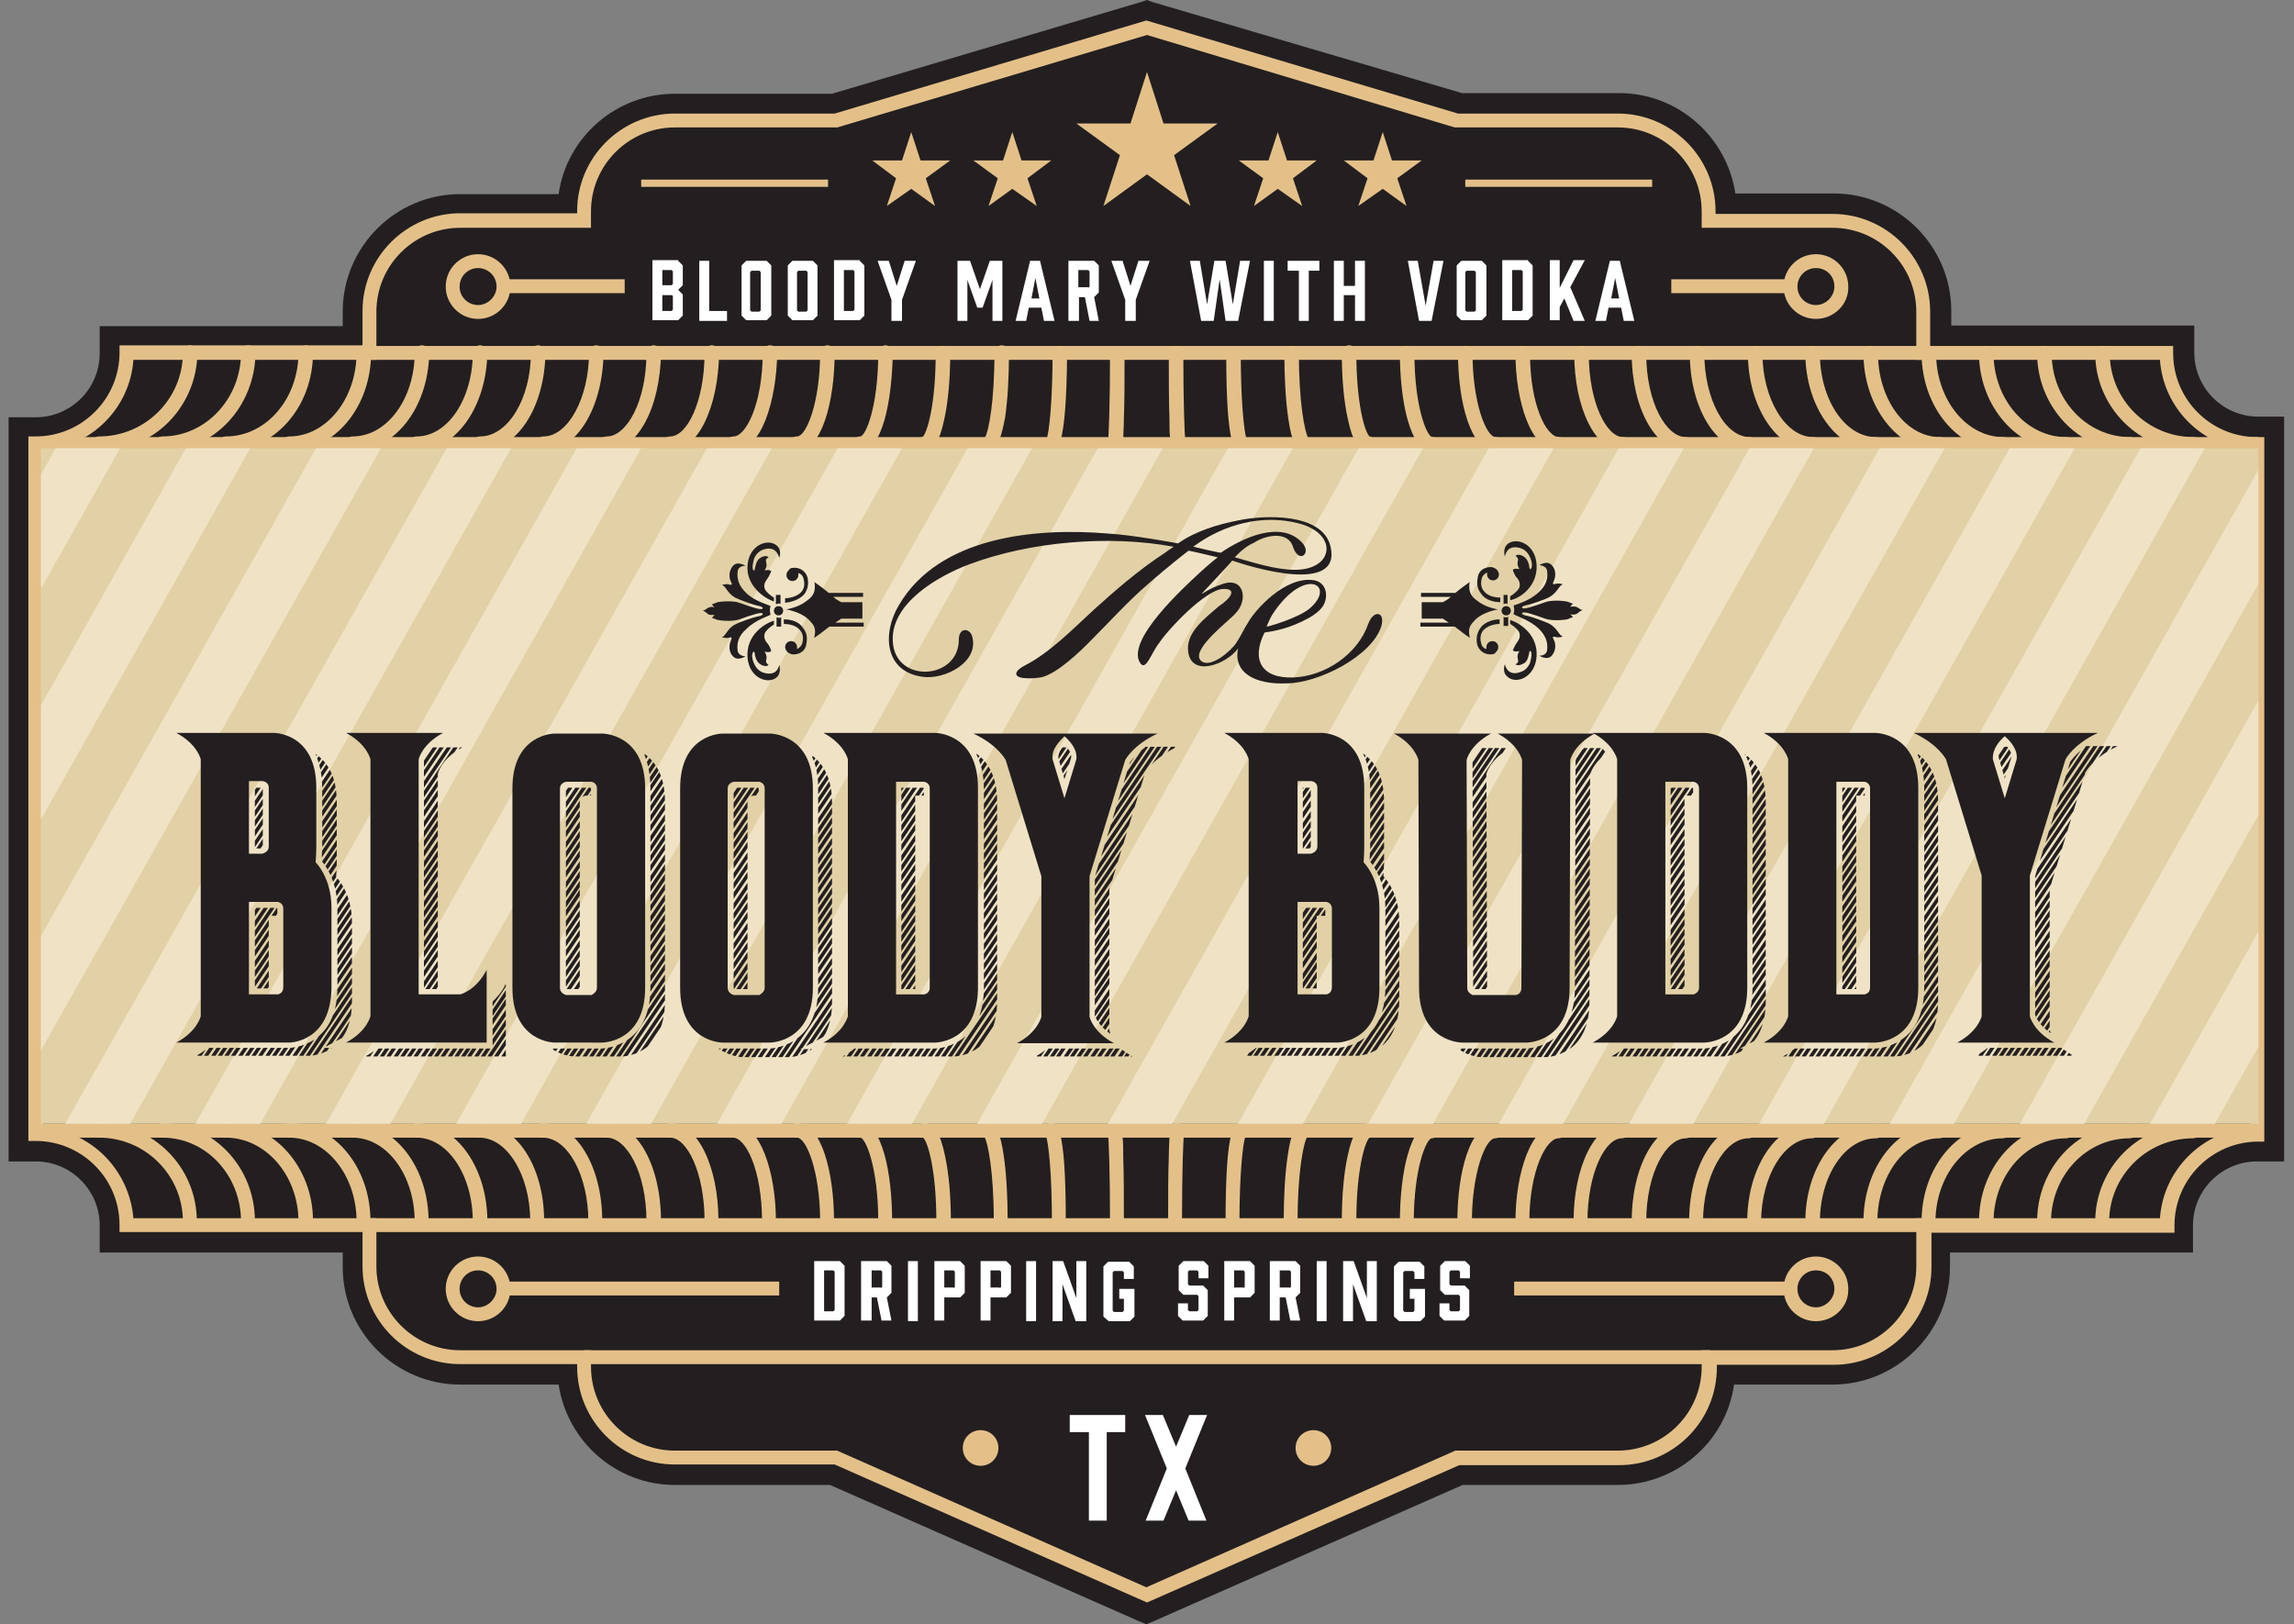 <?xml version="1.0" encoding="utf-8"?>
<!-- Generator: Adobe Illustrator 26.0.1, SVG Export Plug-In . SVG Version: 6.00 Build 0)  -->
<svg version="1.1" id="Layer_1" xmlns="http://www.w3.org/2000/svg" xmlns:xlink="http://www.w3.org/1999/xlink" x="0px" y="0px"
	 viewBox="0 0 347.4 246" style="enable-background:new 0 0 347.4 246;" xml:space="preserve">
<rect x="0" y="0" width="347.4" height="246" fill="#808080" stroke="none"/>
<style type="text/css">
	.st0{fill:#231F20;}
	.st1{fill:#E4C089;}
	.st2{fill:#FFFFFF;}
	
		.st3{clip-path:url(#SVGID_00000011019312434905520840000010966299796013373371_);fill-rule:evenodd;clip-rule:evenodd;fill:#E2D1A6;}
	.st4{clip-path:url(#SVGID_00000123428742391495759510000012626776794614319751_);}
	.st5{clip-path:url(#SVGID_00000106124538080617337180000000406492905050634648_);fill:#F0E3C5;}
	
		.st6{clip-path:url(#SVGID_00000129899977966958262180000012678370334576094354_);fill:none;stroke:#231F20;stroke-width:0.54;stroke-miterlimit:10;}
</style>
<g>
	<path class="st0" d="M126.1,223.3h-23.9c-8.6,0-15.7-6.7-16.3-15.2H69.7c-9,0-16.3-7.3-16.3-16.3v-3.7H16.6v-2.6
		c0-6.2-5-11.2-11.2-11.2H2.8V64.6h2.6c6.2,0,11.2-5,11.2-11.2v-2.6h36.8v-3.7c0-9,7.3-16.3,16.3-16.3h16.2
		c0.6-8.5,7.7-15.2,16.3-15.2h24l47.4-14.1l47.4,14.1h24c8.6,0,15.7,6.7,16.3,15.2h16.2c9,0,16.3,7.3,16.3,16.3v3.7h36.8v2.6
		c0,6.2,5,11.2,11.2,11.2h2.6v109.7H342c-6.2,0-11.2,5-11.2,11.2v2.6H294v3.7c0,9-7.3,16.3-16.3,16.3h-16.2
		c-0.6,8.5-7.7,15.2-16.3,15.2h-23.9l-47.6,21L126.1,223.3z"/>
	<path class="st0" d="M173.7,3.1l47.2,14.1h24.2c8.2,0,14.8,6.7,14.8,14.8v0.4h17.7c8.2,0,14.8,6.7,14.8,14.8v5.2h36.8v1.1
		c0,7,5.7,12.7,12.7,12.7h1.1v106.7H342c-7,0-12.7,5.7-12.7,12.7v1.1h-36.8v5.2c0,8.2-6.7,14.8-14.8,14.8H260v0.4
		c0,8.2-6.7,14.8-14.8,14.8H221l-47.3,20.9l-47.3-20.9h-24.2c-8.2,0-14.8-6.7-14.8-14.8v-0.4H69.7c-8.2,0-14.8-6.7-14.8-14.8v-5.2
		H18.1v-1.1c0-7-5.7-12.7-12.7-12.7H4.3V66.1h1.1c7,0,12.7-5.7,12.7-12.7v-1.1h36.8v-5.2c0-8.2,6.7-14.8,14.8-14.8h17.7V32
		c0-8.2,6.7-14.8,14.8-14.8h24.2L173.7,3.1 M173.7,0l-0.9,0.3L126,14.2h-23.8c-8.9,0-16.4,6.6-17.6,15.2H69.7
		c-9.8,0-17.8,8-17.8,17.8v2.2H18.1h-3v3v1.1c0,5.4-4.4,9.7-9.7,9.7H4.3h-3v3v106.7v3h3h1.1c5.4,0,9.7,4.4,9.7,9.7v1.1v3h3h33.8v2.2
		c0,9.8,8,17.8,17.8,17.8h14.9c1.3,8.6,8.7,15.2,17.6,15.2h23.5l46.7,20.6l1.2,0.5l1.2-0.5l46.7-20.6h23.5c8.9,0,16.4-6.6,17.6-15.2
		h14.9c9.8,0,17.8-8,17.8-17.8v-2.2h33.8h3v-3v-1.1c0-5.4,4.4-9.7,9.7-9.7h1.1h3v-3V66.1v-3h-3H342c-5.4,0-9.7-4.4-9.7-9.7v-1.1v-3
		h-3h-33.8v-2.2c0-9.8-8-17.8-17.8-17.8h-14.9c-1.3-8.6-8.7-15.2-17.6-15.2h-23.8L174.5,0.3L173.7,0z"/>
	<rect x="56" y="52.4" class="st1" width="235.5" height="2.1"/>
	<rect x="56" y="184.5" class="st1" width="235.5" height="2.1"/>
	<path class="st1" d="M173.7,242.7l-47.3-20.9h-24.2c-8.2,0-14.8-6.7-14.8-14.8v-0.4H69.7c-8.2,0-14.8-6.7-14.8-14.8v-5.2H18.1v-1.1
		c0-7-5.7-12.7-12.7-12.7H4.3V66.1h1.1c7,0,12.7-5.7,12.7-12.7v-1.1h36.8v-5.2c0-8.2,6.7-14.8,14.8-14.8h17.7V32
		c0-8.2,6.7-14.8,14.8-14.8h24.2l47.2-14.1l47.2,14.1h24.2c8.2,0,14.8,6.7,14.8,14.8v0.4h17.7c8.2,0,14.8,6.7,14.8,14.8v5.2h36.8
		v1.1c0,7,5.7,12.7,12.7,12.7h1.1v106.7H342c-7,0-12.7,5.7-12.7,12.7v1.1h-36.8v5.2c0,8.2-6.7,14.8-14.8,14.8H260v0.4
		c0,8.2-6.7,14.8-14.8,14.8H221L173.7,242.7z M20.2,184.5H57v7.3c0,7,5.7,12.7,12.7,12.7h19.8v2.5c0,7,5.7,12.7,12.7,12.7h24.6
		l0.2,0.1l46.6,20.6l46.8-20.7h24.6c7,0,12.7-5.7,12.7-12.7v-2.5h19.8c7,0,12.7-5.7,12.7-12.7v-7.3h36.9c0.5-7.3,6.4-13.2,13.7-13.7
		V68.2c-7.3-0.5-13.2-6.4-13.7-13.7h-36.9v-7.3c0-7-5.7-12.7-12.7-12.7h-19.8V32c0-7-5.7-12.7-12.7-12.7h-24.6l-0.1,0L173.7,5.3
		l-46.9,14h-24.6c-7,0-12.7,5.7-12.7,12.7v2.5H69.7c-7,0-12.7,5.7-12.7,12.7v7.3H20.2c-0.5,7.3-6.4,13.2-13.7,13.7v102.6
		C13.8,171.3,19.6,177.2,20.2,184.5"/>
	<path class="st1" d="M15,68.3c-0.6,0-1.1-0.5-1.1-1.1c0-0.6,0.5-1.1,1.1-1.1c7,0,12.7-5.7,12.7-12.7c0-0.6,0.5-1.1,1.1-1.1
		c0.6,0,1.1,0.5,1.1,1.1C29.8,61.7,23.2,68.3,15,68.3"/>
	<path class="st1" d="M24.6,68.3c-0.6,0-1.1-0.5-1.1-1.1c0-0.6,0.5-1.1,1.1-1.1c6.5,0,11.9-5.7,11.9-12.7c0-0.6,0.5-1.1,1.1-1.1
		c0.6,0,1.1,0.5,1.1,1.1C38.6,61.7,32.3,68.3,24.6,68.3"/>
	<path class="st1" d="M34.2,68.3c-0.6,0-1.1-0.5-1.1-1.1c0-0.6,0.5-1.1,1.1-1.1c6.1,0,11-5.7,11-12.7c0-0.6,0.5-1.1,1.1-1.1
		c0.6,0,1.1,0.5,1.1,1.1C47.4,61.7,41.5,68.3,34.2,68.3"/>
	<path class="st1" d="M43.8,68.3c-0.6,0-1.1-0.5-1.1-1.1c0-0.6,0.5-1.1,1.1-1.1c5.6,0,10.2-5.7,10.2-12.7c0-0.6,0.5-1.1,1.1-1.1
		c0.6,0,1.1,0.5,1.1,1.1C56.2,61.7,50.6,68.3,43.8,68.3"/>
	<path class="st1" d="M53.4,68.3c-0.6,0-1.1-0.5-1.1-1.1c0-0.6,0.5-1.1,1.1-1.1c5.2,0,9.4-5.7,9.4-12.7c0-0.6,0.5-1.1,1.1-1.1
		c0.6,0,1.1,0.5,1.1,1.1C64.9,61.7,59.8,68.3,53.4,68.3"/>
	<path class="st1" d="M63.1,68.3c-0.6,0-1.1-0.5-1.1-1.1c0-0.6,0.5-1.1,1.1-1.1c4.7,0,8.5-5.7,8.5-12.7c0-0.6,0.5-1.1,1.1-1.1
		c0.6,0,1.1,0.5,1.1,1.1C73.7,61.7,68.9,68.3,63.1,68.3"/>
	<path class="st1" d="M72.7,68.3c-0.6,0-1.1-0.5-1.1-1.1c0-0.6,0.5-1.1,1.1-1.1c4.2,0,7.7-5.7,7.7-12.7c0-0.6,0.5-1.1,1.1-1.1
		c0.6,0,1.1,0.5,1.1,1.1C82.5,61.8,78.2,68.3,72.7,68.3"/>
	<path class="st1" d="M82.3,68.3c-0.6,0-1.1-0.5-1.1-1.1c0-0.6,0.5-1.1,1.1-1.1c3.7,0,6.9-5.8,6.9-12.7c0-0.6,0.5-1.1,1.1-1.1
		c0.6,0,1.1,0.5,1.1,1.1C91.3,61.8,87.3,68.3,82.3,68.3"/>
	<path class="st1" d="M91.9,68.3c-0.6,0-1.1-0.5-1.1-1.1c0-0.6,0.5-1.1,1.1-1.1c2.9,0,6-5.1,6-12.7c0-0.6,0.5-1.1,1.1-1.1
		c0.6,0,1.1,0.5,1.1,1.1C100,61.8,96.5,68.3,91.9,68.3"/>
	<path class="st1" d="M101.5,68.3c-0.6,0-1.1-0.5-1.1-1.1c0-0.6,0.5-1.1,1.1-1.1c2.5,0,5.2-5.2,5.2-12.7c0-0.6,0.5-1.1,1.1-1.1
		c0.6,0,1.1,0.5,1.1,1.1C108.8,61.8,105.6,68.3,101.5,68.3"/>
	<path class="st1" d="M111.1,68.3c-0.6,0-1.1-0.5-1.1-1.1c0-0.6,0.5-1.1,1.1-1.1c1.8,0,4.4-4.8,4.4-12.7c0-0.6,0.5-1.1,1.1-1.1
		s1.1,0.5,1.1,1.1C117.6,60.7,115.3,68.3,111.1,68.3"/>
	<path class="st1" d="M120.7,68.3c-0.6,0-1.1-0.5-1.1-1.1c0-0.6,0.5-1.1,1.1-1.1c1.4,0,3.5-5.1,3.5-12.7c0-0.6,0.5-1.1,1.1-1.1
		c0.6,0,1.1,0.5,1.1,1.1C126.4,60.9,124.4,68.3,120.7,68.3"/>
	<path class="st1" d="M130.3,68.3c-0.6,0-1.1-0.5-1.1-1.1c0-0.6,0.5-1.1,1.1-1.1c0.8-0.1,2.7-4.5,2.7-12.7c0-0.6,0.5-1.1,1.1-1.1
		c0.6,0,1.1,0.5,1.1,1.1C135.1,60.7,133.6,68.3,130.3,68.3"/>
	<path class="st1" d="M139.9,68.3c-0.6,0-1.1-0.5-1.1-1.1c0-0.5,0.4-1,0.9-1c0.7-0.6,2-4.9,2-12.7c0-0.6,0.5-1.1,1.1-1.1
		c0.6,0,1.1,0.5,1.1,1.1c0,3.8-0.3,7.3-0.9,10C142.3,66.8,141.4,68.3,139.9,68.3"/>
	<path class="st1" d="M149.6,68.3c-0.6,0-1.1-0.5-1.1-1.1c0-0.5,0.3-0.8,0.7-1c0.5-0.9,1.4-5.2,1.4-12.8c0-0.6,0.5-1.1,1.1-1.1
		c0.6,0,1.1,0.5,1.1,1.1c0,3.7-0.2,7.2-0.6,9.9C151.5,67,150.8,68.3,149.6,68.3"/>
	<path class="st1" d="M159.2,68.4c-0.6,0-1.1-0.5-1.1-1.1c0-0.3,0.2-0.6,0.4-0.8c0.4-1.1,0.9-5.9,0.9-13c0-0.6,0.5-1.1,1.1-1.1
		c0.6,0,1.1,0.5,1.1,1.1C161.5,68.4,160,68.4,159.2,68.4 M159.2,66.2L159.2,66.2L159.2,66.2z"/>
	<path class="st1" d="M168.8,68.4c-0.6,0-1.1-0.5-1.1-1.1c0-0.2,0-0.3,0.1-0.4c0.1-0.9,0.3-5.5,0.3-13.3c0-0.6,0.5-1.1,1.1-1.1
		c0.6,0,1.1,0.5,1.1,1.1c0,3.7,0,7.2-0.1,9.8c0,1.3-0.1,2.3-0.1,3C169.9,67.3,169.8,68.4,168.8,68.4 M168.8,66.2c-0.1,0-0.1,0-0.2,0
		C168.6,66.2,168.7,66.2,168.8,66.2 M168.8,66.2L168.8,66.2L168.8,66.2z M168.8,66.2L168.8,66.2L168.8,66.2z"/>
	<path class="st1" d="M178.4,68.4c-1.1,0-1.1-1.1-1.2-2.1c-0.1-0.7-0.1-1.7-0.1-3c-0.1-2.6-0.1-6.1-0.1-9.8c0-0.6,0.5-1.1,1.1-1.1
		c0.6,0,1.1,0.5,1.1,1.1c0,7.8,0.2,12.4,0.3,13.3c0.1,0.1,0.1,0.3,0.1,0.4C179.4,67.9,179,68.4,178.4,68.4 M179.4,66.9L179.4,66.9
		L179.4,66.9z M178.4,66.2c0.1,0,0.1,0,0.2,0C178.5,66.2,178.5,66.2,178.4,66.2 M178.4,66.2L178.4,66.2L178.4,66.2z M178.4,66.2
		L178.4,66.2L178.4,66.2z"/>
	<path class="st1" d="M188,68.4c-0.9,0-2.3,0-2.3-14.8c0-0.6,0.5-1.1,1.1-1.1c0.6,0,1.1,0.5,1.1,1.1c0,7.1,0.5,11.9,0.9,13
		c0.2,0.2,0.4,0.5,0.4,0.8C189.1,67.9,188.6,68.4,188,68.4 M188.7,66.6L188.7,66.6L188.7,66.6z M188,66.2L188,66.2L188,66.2z"/>
	<path class="st1" d="M197.6,68.3c-1.3,0-2-1.4-2.5-4.9c-0.4-2.7-0.6-6.2-0.6-9.9c0-0.6,0.5-1.1,1.1-1.1c0.6,0,1.1,0.5,1.1,1.1
		c0,7.6,0.9,11.9,1.4,12.8c0.4,0.2,0.7,0.5,0.7,1C198.7,67.9,198.2,68.3,197.6,68.3 M198,66.4L198,66.4L198,66.4z"/>
	<path class="st1" d="M207.2,68.3c-1.4,0-2.4-1.5-3.1-4.9c-0.6-2.7-0.9-6.2-0.9-10c0-0.6,0.5-1.1,1.1-1.1c0.6,0,1.1,0.5,1.1,1.1
		c0,7.8,1.3,12.1,2,12.7c0.5,0.1,0.9,0.5,0.9,1.1C208.3,67.9,207.8,68.3,207.2,68.3 M207.4,66.3L207.4,66.3L207.4,66.3z"/>
	<path class="st1" d="M216.8,68.3c-3.3,0-4.8-7.7-4.8-14.8c0-0.6,0.5-1.1,1.1-1.1c0.6,0,1.1,0.5,1.1,1.1c0,8.2,1.9,12.6,2.7,12.7
		c0.6,0,1.1,0.5,1.1,1.1C217.9,67.9,217.4,68.3,216.8,68.3"/>
	<path class="st1" d="M226.4,68.3c-3.7,0-5.6-7.5-5.6-14.8c0-0.6,0.5-1.1,1.1-1.1c0.6,0,1.1,0.5,1.1,1.1c0,7.6,2.1,12.7,3.5,12.7
		c0.6,0,1.1,0.5,1.1,1.1C227.5,67.9,227,68.3,226.4,68.3"/>
	<path class="st1" d="M236,68.3c-4.2,0-6.5-7.6-6.5-14.8c0-0.6,0.5-1.1,1.1-1.1c0.6,0,1.1,0.5,1.1,1.1c0,7.9,2.5,12.7,4.4,12.7
		c0.6,0,1.1,0.5,1.1,1.1C237.1,67.9,236.6,68.3,236,68.3"/>
	<path class="st1" d="M245.7,68.3c-4.1,0-7.3-6.5-7.3-14.8c0-0.6,0.5-1.1,1.1-1.1c0.6,0,1.1,0.5,1.1,1.1c0,7.5,2.7,12.7,5.2,12.7
		c0.6,0,1.1,0.5,1.1,1.1C246.7,67.9,246.2,68.3,245.7,68.3"/>
	<path class="st1" d="M255.3,68.3c-4.6,0-8.2-6.5-8.2-14.8c0-0.6,0.5-1.1,1.1-1.1c0.6,0,1.1,0.5,1.1,1.1c0,7.6,3.1,12.7,6,12.7
		c0.6,0,1.1,0.5,1.1,1.1C256.3,67.9,255.9,68.3,255.3,68.3"/>
	<path class="st1" d="M264.9,68.3c-5,0-9-6.5-9-14.8c0-0.6,0.5-1.1,1.1-1.1s1.1,0.5,1.1,1.1c0,6.9,3.1,12.7,6.9,12.7
		c0.6,0,1.1,0.5,1.1,1.1C265.9,67.9,265.5,68.3,264.9,68.3"/>
	<path class="st1" d="M274.5,68.3c-5.4,0-9.8-6.7-9.8-14.8c0-0.6,0.5-1.1,1.1-1.1c0.6,0,1.1,0.5,1.1,1.1c0,6.9,3.5,12.7,7.7,12.7
		c0.6,0,1.1,0.5,1.1,1.1C275.5,67.9,275.1,68.3,274.5,68.3"/>
	<path class="st1" d="M284.1,68.3c-5.9,0-10.7-6.7-10.7-14.8c0-0.6,0.5-1.1,1.1-1.1c0.6,0,1.1,0.5,1.1,1.1c0,7,3.8,12.7,8.5,12.7
		c0.6,0,1.1,0.5,1.1,1.1C285.2,67.9,284.7,68.3,284.1,68.3"/>
	<path class="st1" d="M293.7,68.3c-6.3,0-11.5-6.7-11.5-14.8c0-0.6,0.5-1.1,1.1-1.1c0.6,0,1.1,0.5,1.1,1.1c0,7,4.2,12.7,9.4,12.7
		c0.6,0,1.1,0.5,1.1,1.1C294.8,67.9,294.3,68.3,293.7,68.3"/>
	<path class="st1" d="M303.3,68.3c-6.8,0-12.3-6.7-12.3-14.8c0-0.6,0.5-1.1,1.1-1.1c0.6,0,1.1,0.5,1.1,1.1c0,7,4.6,12.7,10.2,12.7
		c0.6,0,1.1,0.5,1.1,1.1C304.4,67.9,303.9,68.3,303.3,68.3"/>
	<path class="st1" d="M312.9,68.3c-7.3,0-13.2-6.7-13.2-14.8c0-0.6,0.5-1.1,1.1-1.1c0.6,0,1.1,0.5,1.1,1.1c0,7,5,12.7,11,12.7
		c0.6,0,1.1,0.5,1.1,1.1C314,67.9,313.5,68.3,312.9,68.3"/>
	<path class="st1" d="M322.5,68.3c-7.7,0-14-6.7-14-14.8c0-0.6,0.5-1.1,1.1-1.1c0.6,0,1.1,0.5,1.1,1.1c0,7,5.3,12.7,11.9,12.7
		c0.6,0,1.1,0.5,1.1,1.1C323.6,67.9,323.1,68.3,322.5,68.3"/>
	<path class="st1" d="M332.1,68.3c-8.2,0-14.8-6.7-14.8-14.8c0-0.6,0.5-1.1,1.1-1.1c0.6,0,1.1,0.5,1.1,1.1c0,7,5.7,12.7,12.7,12.7
		c0.6,0,1.1,0.5,1.1,1.1C333.2,67.9,332.7,68.3,332.1,68.3"/>
	<path class="st1" d="M318.4,186.1c-0.6,0-1.1-0.5-1.1-1.1c0-8.2,6.7-14.8,14.8-14.8c0.6,0,1.1,0.5,1.1,1.1c0,0.6-0.5,1.1-1.1,1.1
		c-7,0-12.7,5.7-12.7,12.7C319.4,185.6,319,186.1,318.4,186.1"/>
	<path class="st1" d="M309.6,186.1c-0.6,0-1.1-0.5-1.1-1.1c0-8.2,6.3-14.8,14-14.8c0.6,0,1.1,0.5,1.1,1.1c0,0.6-0.5,1.1-1.1,1.1
		c-6.6,0-11.9,5.7-11.9,12.7C310.7,185.6,310.2,186.1,309.6,186.1"/>
	<path class="st1" d="M300.8,186.1c-0.6,0-1.1-0.5-1.1-1.1c0-8.2,5.9-14.8,13.2-14.8c0.6,0,1.1,0.5,1.1,1.1c0,0.6-0.5,1.1-1.1,1.1
		c-6.1,0-11,5.7-11,12.7C301.9,185.6,301.4,186.1,300.8,186.1"/>
	<path class="st1" d="M292.1,186.1c-0.6,0-1.1-0.5-1.1-1.1c0-8.2,5.5-14.8,12.3-14.8c0.6,0,1.1,0.5,1.1,1.1c0,0.6-0.5,1.1-1.1,1.1
		c-5.6,0-10.2,5.7-10.2,12.7C293.1,185.6,292.6,186.1,292.1,186.1"/>
	<path class="st1" d="M283.3,186.1c-0.6,0-1.1-0.5-1.1-1.1c0-8.2,5.2-14.8,11.5-14.8c0.6,0,1.1,0.5,1.1,1.1c0,0.6-0.5,1.1-1.1,1.1
		c-5.2,0-9.4,5.7-9.4,12.7C284.3,185.6,283.9,186.1,283.3,186.1"/>
	<path class="st1" d="M274.5,186.1c-0.6,0-1.1-0.5-1.1-1.1c0-8.2,4.8-14.8,10.7-14.8c0.6,0,1.1,0.5,1.1,1.1c0,0.6-0.5,1.1-1.1,1.1
		c-4.7,0-8.5,5.7-8.5,12.7C275.6,185.6,275.1,186.1,274.5,186.1"/>
	<path class="st1" d="M265.7,186.1c-0.6,0-1.1-0.5-1.1-1.1c0-8.2,4.4-14.8,9.8-14.8c0.6,0,1.1,0.5,1.1,1.1c0,0.6-0.5,1.1-1.1,1.1
		c-4.2,0-7.7,5.8-7.7,12.7C266.8,185.6,266.3,186.1,265.7,186.1"/>
	<path class="st1" d="M256.9,186.1c-0.6,0-1.1-0.5-1.1-1.1c0-8.3,3.9-14.8,9-14.8c0.6,0,1.1,0.5,1.1,1.1c0,0.6-0.5,1.1-1.1,1.1
		c-3.7,0-6.9,5.8-6.9,12.7C258,185.6,257.5,186.1,256.9,186.1"/>
	<path class="st1" d="M248.2,186.1c-0.6,0-1.1-0.5-1.1-1.1c0-8.3,3.6-14.8,8.2-14.8c0.6,0,1.1,0.5,1.1,1.1c0,0.6-0.5,1.1-1.1,1.1
		c-2.9,0-6,5.1-6,12.7C249.2,185.6,248.8,186.1,248.2,186.1"/>
	<path class="st1" d="M239.4,186.1c-0.6,0-1.1-0.5-1.1-1.1c0-8.3,3.2-14.8,7.3-14.8c0.6,0,1.1,0.5,1.1,1.1c0,0.6-0.5,1.1-1.1,1.1
		c-2.5,0-5.2,5.2-5.2,12.7C240.5,185.6,240,186.1,239.4,186.1"/>
	<path class="st1" d="M230.6,186.1c-0.6,0-1.1-0.5-1.1-1.1c0-7.2,2.3-14.8,6.5-14.8c0.6,0,1.1,0.5,1.1,1.1c0,0.6-0.5,1.1-1.1,1.1
		c-1.8,0-4.4,4.8-4.4,12.7C231.7,185.6,231.2,186.1,230.6,186.1"/>
	<path class="st1" d="M221.8,186.1c-0.6,0-1.1-0.5-1.1-1.1c0-7.4,1.9-14.8,5.7-14.8c0.6,0,1.1,0.5,1.1,1.1c0,0.6-0.5,1.1-1.1,1.1
		c-1.4,0-3.5,5.1-3.5,12.7C222.9,185.6,222.4,186.1,221.8,186.1"/>
	<path class="st1" d="M213.1,186.1c-0.6,0-1.1-0.5-1.1-1.1c0-7.1,1.5-14.8,4.8-14.8c0.6,0,1.1,0.5,1.1,1.1c0,0.6-0.5,1.1-1.1,1.1
		c-0.8,0.1-2.7,4.5-2.7,12.7C214.1,185.6,213.7,186.1,213.1,186.1"/>
	<path class="st1" d="M204.3,186.1c-0.6,0-1.1-0.5-1.1-1.1c0-3.8,0.3-7.3,0.9-10c0.7-3.3,1.7-4.9,3.1-4.9c0.6,0,1.1,0.5,1.1,1.1
		c0,0.5-0.4,1-0.9,1.1c-0.7,0.6-2,4.9-2,12.7C205.4,185.6,204.9,186.1,204.3,186.1"/>
	<path class="st1" d="M195.5,186.1c-0.6,0-1.1-0.5-1.1-1.1c0-3.7,0.2-7.2,0.6-9.9c0.5-3.6,1.2-4.9,2.5-4.9c0.6,0,1.1,0.5,1.1,1.1
		c0,0.5-0.3,0.8-0.7,1c-0.5,0.9-1.4,5.2-1.4,12.8C196.6,185.6,196.1,186.1,195.5,186.1"/>
	<path class="st1" d="M186.7,186.1c-0.6,0-1.1-0.5-1.1-1.1c0-14.8,1.4-14.8,2.3-14.8c0.6,0,1.1,0.5,1.1,1.1c0,0.3-0.2,0.6-0.4,0.8
		c-0.4,1.1-0.9,5.9-0.9,13C187.8,185.6,187.3,186.1,186.7,186.1 M188,172.3L188,172.3L188,172.3z"/>
	<path class="st1" d="M178,186.1c-0.6,0-1.1-0.5-1.1-1.1c0-3.7,0-7.2,0.1-9.8c0-1.3,0.1-2.3,0.1-3c0.1-1,0.1-2.1,1.2-2.1
		c0.6,0,1.1,0.5,1.1,1.1c0,0.2,0,0.3-0.1,0.4c-0.1,0.9-0.3,5.5-0.3,13.3C179,185.6,178.6,186.1,178,186.1 M178.4,172.3L178.4,172.3
		L178.4,172.3z M178.4,172.3L178.4,172.3L178.4,172.3z M178.6,172.3c-0.1,0-0.1,0-0.2,0C178.5,172.3,178.5,172.3,178.6,172.3"/>
	<path class="st1" d="M169.2,186.1c-0.6,0-1.1-0.5-1.1-1.1c0-7.8-0.2-12.4-0.3-13.3c-0.1-0.1-0.1-0.3-0.1-0.4c0-0.6,0.5-1.1,1.1-1.1
		c1.1,0,1.1,1.1,1.2,2.1c0.1,0.7,0.1,1.7,0.1,3c0.1,2.6,0.1,6.1,0.1,9.8C170.2,185.6,169.8,186.1,169.2,186.1 M168.8,172.3
		L168.8,172.3L168.8,172.3z M168.8,172.3L168.8,172.3L168.8,172.3z M168.6,172.3c0.1,0,0.1,0,0.2,0
		C168.7,172.3,168.6,172.3,168.6,172.3"/>
	<path class="st1" d="M160.4,186.1c-0.6,0-1.1-0.5-1.1-1.1c0-7.1-0.5-11.9-0.9-13c-0.2-0.2-0.4-0.5-0.4-0.8c0-0.6,0.5-1.1,1.1-1.1
		c0.9,0,2.3,0,2.3,14.8C161.5,185.6,161,186.1,160.4,186.1 M159.2,172.3L159.2,172.3L159.2,172.3z"/>
	<path class="st1" d="M151.6,186.1c-0.6,0-1.1-0.5-1.1-1.1c0-7.6-0.9-11.9-1.4-12.8c-0.4-0.2-0.7-0.5-0.7-1c0-0.6,0.5-1.1,1.1-1.1
		c1.3,0,2,1.4,2.5,4.9c0.4,2.7,0.6,6.2,0.6,9.9C152.7,185.6,152.2,186.1,151.6,186.1"/>
	<path class="st1" d="M142.9,186.1c-0.6,0-1.1-0.5-1.1-1.1c0-7.8-1.3-12.1-2-12.7c-0.5-0.1-0.9-0.5-0.9-1.1c0-0.6,0.5-1.1,1.1-1.1
		c1.4,0,2.4,1.5,3.1,4.9c0.6,2.7,0.9,6.2,0.9,10C143.9,185.6,143.4,186.1,142.9,186.1"/>
	<path class="st1" d="M134.1,186.1c-0.6,0-1.1-0.5-1.1-1.1c0-8.2-1.9-12.6-2.7-12.7c-0.6,0-1.1-0.5-1.1-1.1c0-0.6,0.5-1.1,1.1-1.1
		c3.3,0,4.8,7.7,4.8,14.8C135.1,185.6,134.7,186.1,134.1,186.1"/>
	<path class="st1" d="M125.3,186.1c-0.6,0-1.1-0.5-1.1-1.1c0-7.6-2.1-12.7-3.5-12.7c-0.6,0-1.1-0.5-1.1-1.1c0-0.6,0.5-1.1,1.1-1.1
		c3.7,0,5.6,7.5,5.6,14.8C126.4,185.6,125.9,186.1,125.3,186.1"/>
	<path class="st1" d="M116.5,186.1c-0.6,0-1.1-0.5-1.1-1.1c0-7.9-2.5-12.7-4.4-12.7c-0.6,0-1.1-0.5-1.1-1.1c0-0.6,0.5-1.1,1.1-1.1
		c4.2,0,6.5,7.6,6.5,14.8C117.6,185.6,117.1,186.1,116.5,186.1"/>
	<path class="st1" d="M107.8,186.1c-0.6,0-1.1-0.5-1.1-1.1c0-7.5-2.7-12.7-5.2-12.7c-0.6,0-1.1-0.5-1.1-1.1c0-0.6,0.5-1.1,1.1-1.1
		c4.1,0,7.3,6.5,7.3,14.8C108.8,185.6,108.3,186.1,107.8,186.1"/>
	<path class="st1" d="M99,186.1c-0.6,0-1.1-0.5-1.1-1.1c0-7.6-3.1-12.7-6-12.7c-0.6,0-1.1-0.5-1.1-1.1c0-0.6,0.5-1.1,1.1-1.1
		c4.6,0,8.2,6.5,8.2,14.8C100,185.6,99.6,186.1,99,186.1"/>
	<path class="st1" d="M90.2,186.1c-0.6,0-1.1-0.5-1.1-1.1c0-6.9-3.1-12.7-6.9-12.7c-0.6,0-1.1-0.5-1.1-1.1c0-0.6,0.5-1.1,1.1-1.1
		c5,0,9,6.5,9,14.8C91.3,185.6,90.8,186.1,90.2,186.1"/>
	<path class="st1" d="M81.4,186.1c-0.6,0-1.1-0.5-1.1-1.1c0-7-3.5-12.7-7.7-12.7c-0.6,0-1.1-0.5-1.1-1.1c0-0.6,0.5-1.1,1.1-1.1
		c5.5,0,9.8,6.5,9.8,14.8C82.5,185.6,82,186.1,81.4,186.1"/>
	<path class="st1" d="M72.7,186.1c-0.6,0-1.1-0.5-1.1-1.1c0-7-3.8-12.7-8.5-12.7c-0.6,0-1.1-0.5-1.1-1.1c0-0.6,0.5-1.1,1.1-1.1
		c5.9,0,10.7,6.7,10.7,14.8C73.7,185.6,73.2,186.1,72.7,186.1"/>
	<path class="st1" d="M63.9,186.1c-0.6,0-1.1-0.5-1.1-1.1c0-7-4.2-12.7-9.4-12.7c-0.6,0-1.1-0.5-1.1-1.1c0-0.6,0.5-1.1,1.1-1.1
		c6.3,0,11.5,6.7,11.5,14.8C64.9,185.6,64.5,186.1,63.9,186.1"/>
	<path class="st1" d="M55.1,186.1c-0.6,0-1.1-0.5-1.1-1.1c0-7-4.6-12.7-10.2-12.7c-0.6,0-1.1-0.5-1.1-1.1c0-0.6,0.5-1.1,1.1-1.1
		c6.8,0,12.3,6.7,12.3,14.8C56.2,185.6,55.7,186.1,55.1,186.1"/>
	<path class="st1" d="M46.3,186.1c-0.6,0-1.1-0.5-1.1-1.1c0-7-5-12.7-11-12.7c-0.6,0-1.1-0.5-1.1-1.1c0-0.6,0.5-1.1,1.1-1.1
		c7.3,0,13.2,6.7,13.2,14.8C47.4,185.6,46.9,186.1,46.3,186.1"/>
	<path class="st1" d="M37.6,186.1c-0.6,0-1.1-0.5-1.1-1.1c0-7-5.3-12.7-11.9-12.7c-0.6,0-1.1-0.5-1.1-1.1c0-0.6,0.5-1.1,1.1-1.1
		c7.7,0,14,6.7,14,14.8C38.6,185.6,38.1,186.1,37.6,186.1"/>
	<path class="st1" d="M28.8,186.1c-0.6,0-1.1-0.5-1.1-1.1c0-7-5.7-12.7-12.7-12.7c-0.6,0-1.1-0.5-1.1-1.1c0-0.6,0.5-1.1,1.1-1.1
		c8.2,0,14.8,6.7,14.8,14.8C29.8,185.6,29.4,186.1,28.8,186.1"/>
	<rect x="88.5" y="204.5" class="st1" width="170.5" height="2.1"/>
	<rect x="5.3" y="66.2" class="st1" width="336.7" height="2.1"/>
	<rect x="5.3" y="170.2" class="st1" width="336.7" height="2.1"/>
	<polygon class="st1" points="173.7,10.9 176.2,18.7 184.4,18.7 177.8,23.5 180.3,31.2 173.7,26.4 167.1,31.2 169.6,23.5 163,18.7 
		171.2,18.7 	"/>
	<polygon class="st1" points="153.3,20 154.7,24.3 159.2,24.3 155.6,27 157,31.2 153.3,28.6 149.7,31.2 151.1,27 147.4,24.3 
		151.9,24.3 	"/>
	<polygon class="st1" points="193.5,20 194.9,24.3 199.4,24.3 195.8,27 197.2,31.2 193.5,28.6 189.9,31.2 191.3,27 187.6,24.3 
		192.1,24.3 	"/>
	<polygon class="st1" points="209.4,20 210.8,24.3 215.3,24.3 211.6,27 213,31.2 209.4,28.6 205.7,31.2 207.1,27 203.5,24.3 
		208,24.3 	"/>
	<polygon class="st1" points="138,20 139.4,24.3 143.9,24.3 140.2,27 141.6,31.2 138,28.6 134.3,31.2 135.7,27 132.1,24.3 
		136.6,24.3 	"/>
	<rect x="97.1" y="27.2" class="st1" width="28.3" height="1.1"/>
	<rect x="221.9" y="27.2" class="st1" width="28.3" height="1.1"/>
	<path class="st1" d="M72.4,48.3c-2.7,0-4.9-2.2-4.9-4.9c0-2.7,2.2-4.9,4.9-4.9s4.9,2.2,4.9,4.9C77.3,46.1,75.1,48.3,72.4,48.3
		 M72.4,40.6c-1.6,0-2.8,1.3-2.8,2.8c0,1.6,1.3,2.8,2.8,2.8s2.8-1.3,2.8-2.8C75.2,41.8,73.9,40.6,72.4,40.6"/>
	<path class="st1" d="M275,48.3c-2.7,0-4.9-2.2-4.9-4.9c0-2.7,2.2-4.9,4.9-4.9s4.9,2.2,4.9,4.9C280,46.1,277.7,48.3,275,48.3
		 M275,40.6c-1.6,0-2.8,1.3-2.8,2.8c0,1.6,1.3,2.8,2.8,2.8s2.8-1.3,2.8-2.8C277.8,41.8,276.6,40.6,275,40.6"/>
	<rect x="253.1" y="42.3" class="st1" width="18.1" height="2.1"/>
	<rect x="76.5" y="42.3" class="st1" width="18.1" height="2.1"/>
	<path class="st1" d="M72.4,200.1c-2.7,0-4.9-2.2-4.9-4.9c0-2.7,2.2-4.9,4.9-4.9s4.9,2.2,4.9,4.9C77.3,197.9,75.1,200.1,72.4,200.1
		 M72.4,192.4c-1.6,0-2.8,1.3-2.8,2.8c0,1.6,1.3,2.8,2.8,2.8s2.8-1.3,2.8-2.8C75.2,193.6,73.9,192.4,72.4,192.4"/>
	<path class="st1" d="M275,200.1c-2.7,0-4.9-2.2-4.9-4.9c0-2.7,2.2-4.9,4.9-4.9s4.9,2.2,4.9,4.9C280,197.9,277.7,200.1,275,200.1
		 M275,192.4c-1.6,0-2.8,1.3-2.8,2.8c0,1.6,1.3,2.8,2.8,2.8s2.8-1.3,2.8-2.8C277.8,193.6,276.6,192.4,275,192.4"/>
	<rect x="76.2" y="194.1" class="st1" width="41.8" height="2.1"/>
	<rect x="229.3" y="194.1" class="st1" width="41.8" height="2.1"/>
	<path class="st1" d="M151.2,219.3c0-1.5-1.2-2.7-2.7-2.7c-1.5,0-2.7,1.2-2.7,2.7c0,1.5,1.2,2.7,2.7,2.7
		C150,222,151.2,220.8,151.2,219.3"/>
	<path class="st1" d="M201.6,219.3c0-1.5-1.2-2.7-2.7-2.7s-2.7,1.2-2.7,2.7c0,1.5,1.2,2.7,2.7,2.7S201.6,220.8,201.6,219.3"/>
	<g>
		<path class="st2" d="M127.2,191l0.7,0.7v7.6l-0.7,0.7h-3.9V191H127.2z M126.2,198.6l0.2-0.2v-5.8l-0.2-0.2h-1.4v6.2H126.2z"/>
		<path class="st2" d="M130.4,200.1V191h3.9l0.7,0.7v4.1l-0.7,0.7l0.7,3.5h-1.5l-0.7-3.5H132v3.5H130.4z M133.4,195.1l0.2-0.2v-2.3
			l-0.2-0.2H132v2.6H133.4z"/>
		<path class="st2" d="M137.5,200.1V191h1.5v9.1H137.5z"/>
		<path class="st2" d="M141.5,200.1V191h3.9l0.7,0.7v4.1l-0.7,0.7H143v3.5H141.5z M144.4,195.1l0.2-0.2v-2.3l-0.2-0.2H143v2.6H144.4
			z"/>
		<path class="st2" d="M148.5,200.1V191h3.9l0.7,0.7v4.1l-0.7,0.7H150v3.5H148.5z M151.4,195.1l0.2-0.2v-2.3l-0.2-0.2H150v2.6H151.4
			z"/>
		<path class="st2" d="M155.4,200.1V191h1.5v9.1H155.4z"/>
		<path class="st2" d="M159.4,200.1V191h1.6l2,5.6V191h1.5v9.1h-1.6l-2-5.6v5.6H159.4z"/>
		<path class="st2" d="M167.1,199.4v-7.6l0.7-0.7h3.2l0.7,0.7v1.9h-1.5v-1l-0.2-0.2h-1.3l-0.2,0.2v5.8l0.2,0.2h1.3l0.2-0.2v-1.8
			h-0.7v-1.5h2.3v4.2l-0.7,0.7h-3.2L167.1,199.4z"/>
		<path class="st2" d="M181.5,193.6v-1l-0.2-0.2h-1.2l-0.2,0.2v1.9l0.2,0.2h2.1l0.7,0.7v3.9l-0.7,0.7h-3.1l-0.7-0.7v-1.9h1.5v1
			l0.2,0.2h1.2l0.2-0.2v-2.1l-0.2-0.2h-2.1l-0.7-0.7v-3.7l0.7-0.7h3.1l0.7,0.7v1.9H181.5z"/>
		<path class="st2" d="M185.4,200.1V191h3.9l0.7,0.7v4.1l-0.7,0.7h-2.4v3.5H185.4z M188.3,195.1l0.2-0.2v-2.3l-0.2-0.2h-1.4v2.6
			H188.3z"/>
		<path class="st2" d="M192.3,200.1V191h3.9l0.7,0.7v4.1l-0.7,0.7l0.7,3.5h-1.5l-0.7-3.5h-0.9v3.5H192.3z M195.3,195.1l0.2-0.2v-2.3
			l-0.2-0.2h-1.5v2.6H195.3z"/>
		<path class="st2" d="M199.4,200.1V191h1.5v9.1H199.4z"/>
		<path class="st2" d="M203.4,200.1V191h1.6l2,5.6V191h1.5v9.1h-1.6l-2-5.6v5.6H203.4z"/>
		<path class="st2" d="M211.1,199.4v-7.6l0.7-0.7h3.2l0.7,0.7v1.9h-1.5v-1l-0.2-0.2h-1.3l-0.2,0.2v5.8l0.2,0.2h1.3l0.2-0.2v-1.8
			h-0.7v-1.5h2.3v4.2l-0.7,0.7h-3.2L211.1,199.4z"/>
		<path class="st2" d="M221.1,193.6v-1l-0.2-0.2h-1.2l-0.2,0.2v1.9l0.2,0.2h2.1l0.7,0.7v3.9l-0.7,0.7h-3.1l-0.7-0.7v-1.9h1.5v1
			l0.2,0.2h1.2l0.2-0.2v-2.1l-0.2-0.2h-2.1l-0.7-0.7v-3.7l0.7-0.7h3.1l0.7,0.7v1.9H221.1z"/>
	</g>
	<g>
		<path class="st2" d="M102.7,39.5l0.7,0.7v3l-0.7,0.7l0.7,0.7v3.2l-0.7,0.7h-3.9v-9.1H102.7z M101.7,43.2l0.2-0.2v-1.9l-0.2-0.2
			h-1.4v2.3H101.7z M101.7,44.7h-1.4v2.4h1.4l0.2-0.2v-2.1L101.7,44.7z"/>
		<path class="st2" d="M110.1,48.6h-4.2v-9.1h1.5v7.6h2.7V48.6z"/>
		<path class="st2" d="M116.8,40.2v7.6l-0.7,0.7h-3.1l-0.7-0.7v-7.6l0.7-0.7h3.1L116.8,40.2z M115,41h-1.2l-0.2,0.2V47l0.2,0.2h1.2
			l0.2-0.2v-5.8L115,41z"/>
		<path class="st2" d="M123.8,40.2v7.6l-0.7,0.7H120l-0.7-0.7v-7.6l0.7-0.7h3.1L123.8,40.2z M122.1,41h-1.2l-0.2,0.2V47l0.2,0.2h1.2
			l0.2-0.2v-5.8L122.1,41z"/>
		<path class="st2" d="M130.2,39.5l0.7,0.7v7.6l-0.7,0.7h-3.9v-9.1H130.2z M129.2,47.1l0.2-0.2v-5.8l-0.2-0.2h-1.4v6.2H129.2z"/>
		<path class="st2" d="M136.5,48.6h-1.5v-3.2l-2.1-5.9h1.7l1.2,3.8l1.2-3.8h1.7l-2.1,5.9V48.6z"/>
		<path class="st2" d="M148.8,46.6H148l-1.5-4.2v6.2H145v-9.1h1.9l1.5,4.3l1.5-4.3h1.9v9.1h-1.5v-6.2L148.8,46.6z"/>
		<path class="st2" d="M157.7,46.6h-1.9l-0.4,2h-1.6l2.2-9.1h1.5l2.2,9.1h-1.6L157.7,46.6z M157.4,45.2l-0.6-3.1l-0.6,3.1H157.4z"/>
		<path class="st2" d="M161.8,48.6v-9.1h3.9l0.7,0.7v4.1l-0.7,0.7l0.7,3.6H165l-0.7-3.6h-0.9v3.6H161.8z M164.8,43.6l0.2-0.2v-2.3
			l-0.2-0.2h-1.5v2.6H164.8z"/>
		<path class="st2" d="M171.9,48.6h-1.5v-3.2l-2.1-5.9h1.7l1.2,3.8l1.2-3.8h1.7l-2.1,5.9V48.6z"/>
		<path class="st2" d="M187.5,48.6h-1.9l-0.9-6.3l-0.9,6.3h-1.9l-1.7-9.1h1.5l1.1,6.6l1.1-6.6h1.7l1.1,6.6l1.1-6.6h1.5L187.5,48.6z"
			/>
		<path class="st2" d="M191.4,48.6v-9.1h1.5v9.1H191.4z"/>
		<path class="st2" d="M199.8,41h-1.6v7.6h-1.5V41H195v-1.5h4.8V41z"/>
		<path class="st2" d="M203.5,39.5v3.8h1.7v-3.8h1.5v9.1h-1.5v-3.9h-1.7v3.9H202v-9.1H203.5z"/>
		<path class="st2" d="M216.8,48.6h-1.9l-1.7-9.1h1.5l1.2,6.8l1.2-6.8h1.5L216.8,48.6z"/>
		<path class="st2" d="M225.1,40.2v7.6l-0.7,0.7h-3.1l-0.7-0.7v-7.6l0.7-0.7h3.1L225.1,40.2z M223.3,41h-1.2l-0.2,0.2V47l0.2,0.2
			h1.2l0.2-0.2v-5.8L223.3,41z"/>
		<path class="st2" d="M231.4,39.5l0.7,0.7v7.6l-0.7,0.7h-3.9v-9.1H231.4z M230.4,47.1l0.2-0.2v-5.8l-0.2-0.2h-1.4v6.2H230.4z"/>
		<path class="st2" d="M237.8,43.5l2.2,5.1h-1.7l-1.4-3.4l-0.7,1.3v2h-1.5v-9.1h1.5v4.2l2.1-4.2h1.7L237.8,43.5z"/>
		<path class="st2" d="M245.5,46.6h-1.9l-0.4,2h-1.6l2.2-9.1h1.5l2.2,9.1h-1.6L245.5,46.6z M245.2,45.2l-0.6-3.1l-0.6,3.1H245.2z"/>
	</g>
	<g>
		<path class="st2" d="M170.5,216.9h-2.9v13.4h-2.7v-13.4h-2.9v-2.6h8.4V216.9z"/>
		<path class="st2" d="M179.5,222.4l3.2,7.9h-2.7l-1.9-4.6l-1.9,4.6h-2.7l3.2-7.9l-3.3-8.1h2.7l2,4.8l2-4.8h2.7L179.5,222.4z"/>
	</g>
	<g>
		<defs>
			<rect id="SVGID_1_" x="6.2" y="67.9" width="335.8" height="102.3"/>
		</defs>
		<clipPath id="SVGID_00000095300258039919227970000013669284178772647559_">
			<use xlink:href="#SVGID_1_"  style="overflow:visible;"/>
		</clipPath>
		
			<path style="clip-path:url(#SVGID_00000095300258039919227970000013669284178772647559_);fill-rule:evenodd;clip-rule:evenodd;fill:#E2D1A6;" d="
			M4.3,61.7V181h339.8V61.7L4.3,61.7z M330.1,119.3c0,0,0.1,0,0.1,0v0C330.2,119.3,330.1,119.3,330.1,119.3"/>
	</g>
	<g>
		<defs>
			<rect id="SVGID_00000098214632154361152070000016179172864326011028_" x="6.2" y="67.9" width="335.8" height="102.3"/>
		</defs>
		<clipPath id="SVGID_00000030457600127613067720000005881539317552888499_">
			<use xlink:href="#SVGID_00000098214632154361152070000016179172864326011028_"  style="overflow:visible;"/>
		</clipPath>
		<g style="clip-path:url(#SVGID_00000030457600127613067720000005881539317552888499_);">
			<defs>
				<rect id="SVGID_00000013896907009966647710000015531666727166212519_" x="-57.1" y="60" width="451.7" height="129.2"/>
			</defs>
			<clipPath id="SVGID_00000143598149614404523120000014795530886748264123_">
				<use xlink:href="#SVGID_00000013896907009966647710000015531666727166212519_"  style="overflow:visible;"/>
			</clipPath>
			<polygon style="clip-path:url(#SVGID_00000143598149614404523120000014795530886748264123_);fill:#F0E3C5;" points="-50.2,189.2 
				-57.1,184 12.9,60 19.7,65.2 			"/>
			<polygon style="clip-path:url(#SVGID_00000143598149614404523120000014795530886748264123_);fill:#F0E3C5;" points="-30.5,189.2 
				-37.3,184 32.6,60 39.4,65.2 			"/>
			<polygon style="clip-path:url(#SVGID_00000143598149614404523120000014795530886748264123_);fill:#F0E3C5;" points="-10.8,189.2 
				-17.6,184 52.3,60 59.2,65.2 			"/>
			<polygon style="clip-path:url(#SVGID_00000143598149614404523120000014795530886748264123_);fill:#F0E3C5;" points="9,189.2 
				2.1,184 72.1,60 78.9,65.2 			"/>
			<polygon style="clip-path:url(#SVGID_00000143598149614404523120000014795530886748264123_);fill:#F0E3C5;" points="28.7,189.2 
				21.8,184 91.8,60 98.6,65.2 			"/>
			<polygon style="clip-path:url(#SVGID_00000143598149614404523120000014795530886748264123_);fill:#F0E3C5;" points="48.4,189.2 
				41.6,184 111.5,60 118.4,65.2 			"/>
			<polygon style="clip-path:url(#SVGID_00000143598149614404523120000014795530886748264123_);fill:#F0E3C5;" points="68.2,189.2 
				61.3,184 131.3,60 138.1,65.2 			"/>
			<polygon style="clip-path:url(#SVGID_00000143598149614404523120000014795530886748264123_);fill:#F0E3C5;" points="87.9,189.2 
				81,184 151,60 157.8,65.2 			"/>
			<polygon style="clip-path:url(#SVGID_00000143598149614404523120000014795530886748264123_);fill:#F0E3C5;" points="107.6,189.2 
				100.8,184 170.7,60 177.6,65.2 			"/>
			<polygon style="clip-path:url(#SVGID_00000143598149614404523120000014795530886748264123_);fill:#F0E3C5;" points="127.4,189.2 
				120.5,184 190.4,60 197.3,65.2 			"/>
			<polygon style="clip-path:url(#SVGID_00000143598149614404523120000014795530886748264123_);fill:#F0E3C5;" points="147.1,189.2 
				140.2,184 210.2,60 217,65.2 			"/>
			<polygon style="clip-path:url(#SVGID_00000143598149614404523120000014795530886748264123_);fill:#F0E3C5;" points="166.8,189.2 
				160,184 229.9,60 236.8,65.2 			"/>
			<polygon style="clip-path:url(#SVGID_00000143598149614404523120000014795530886748264123_);fill:#F0E3C5;" points="186.6,189.2 
				179.7,184 249.6,60 256.5,65.2 			"/>
			<polygon style="clip-path:url(#SVGID_00000143598149614404523120000014795530886748264123_);fill:#F0E3C5;" points="206.3,189.2 
				199.4,184 269.4,60 276.2,65.2 			"/>
			<polygon style="clip-path:url(#SVGID_00000143598149614404523120000014795530886748264123_);fill:#F0E3C5;" points="226,189.2 
				219.2,184 289.1,60 296,65.2 			"/>
			<polygon style="clip-path:url(#SVGID_00000143598149614404523120000014795530886748264123_);fill:#F0E3C5;" points="245.7,189.2 
				238.9,184 308.8,60 315.7,65.2 			"/>
			<polygon style="clip-path:url(#SVGID_00000143598149614404523120000014795530886748264123_);fill:#F0E3C5;" points="265.5,189.2 
				258.6,184 328.6,60 335.4,65.2 			"/>
			<polygon style="clip-path:url(#SVGID_00000143598149614404523120000014795530886748264123_);fill:#F0E3C5;" points="285.2,189.2 
				278.4,184 348.3,60 355.1,65.2 			"/>
			<polygon style="clip-path:url(#SVGID_00000143598149614404523120000014795530886748264123_);fill:#F0E3C5;" points="304.9,189.2 
				298.1,184 368,60 374.9,65.2 			"/>
			<polygon style="clip-path:url(#SVGID_00000143598149614404523120000014795530886748264123_);fill:#F0E3C5;" points="324.7,189.2 
				317.8,184 387.8,60 394.6,65.2 			"/>
		</g>
	</g>
	<path class="st0" d="M207.2,94.5c-1.6,4.6-6.5,7.9-11.3,8.1c-5,0.2-6.4-2.8-4.4-6.8c1.4-0.2,3.8-0.6,6.7-2.2
		c0.9-0.5,1.8-1.2,2.2-1.9c0.8-1.4,0.5-3.4-1.3-3.8c-4.5-0.8-9.2,4.7-10.1,6.4c-0.6,0.9-1,1.9-1.8,3.1c-0.8,1.2-3.9,3.9-5.3,2.7
		c-1.8-1.6,4.4-6.2,5.2-7.2c2-2,1.3-5.7-2.1-4.4c-2.1,0.7-2.9,1.5-3,1.4c0,0,4.6-4.9,4.6-5c2.9,1,16.6,5.2,14.9-2.1
		c-1.2-5.2-10.1-4.8-13.9-4c-3.1,0.6-6.5,1.6-9.2,3.5c0,0-6.9-1.3-10.7-1.5c-10.8-0.9-25.5,0.4-31.6,10.9c-2.5,4.2-2.2,10,3.6,10.8
		c3.3,0.5,8.7-2.2,7.5-6.2c-0.4-1.2-2-1.3-2,0.6c0,6.1-9.7,6.7-10,0.2c-0.3-5.8,7-9.9,11.5-11.6c9.3-3.5,21.3-4.5,31-2.7
		c0.1,0-0.9,0.6-1.1,0.8c-4.3,2.8-7.9,6-10.9,8.7c-3.4,3.1-6.6,6.5-10.7,8.6c-0.5,0.3-1,0.6-1.1,1.1c-0.1,1.1,3.6,0.7,4.1,0.5
		c2.2-0.7,5.2-3.4,7.6-5.9c2.7-2.7,5.2-5.5,8.1-8c3.4-3,6.3-5.2,6.3-5.2c1.1,0.2,3,0.7,4.4,1c0,0-1.4,1.1-3,2.6
		c-1.8,1.7-10.8,9.8-8.8,13.3c0.9,1.6,1.7-1.4,3-3c1.4-2.1,7-8,9.6-8.1c2.3-0.1,1.1,1.5-0.6,2.6c-2.2,1.9-4.7,3.8-4.7,6.4
		c0.1,4.6,5.8,2.5,7.6,0c-0.8,3.7,2.6,5.5,7.3,5.3c4.8,0,13-4.1,14.4-8.7C209.8,92.6,208,92.3,207.2,94.5 M192.8,92.9
		c4.8-7.2,9.6-4.3,5.6-0.8c-1.7,1.5-6.6,2.9-6.6,2.8C191.8,95,192.2,93.8,192.8,92.9 M180.7,82.8c4.6-3.4,10.5-5,16.1-3.5
		c5.9,1.6,5.2,7-0.7,7c-2.9,0-6.3-1.1-9.1-1.9c0,0,1.4-1.6,2.9-2.2c1.6-1.1,5.1-1.9,5.9,0.6c0.9,2.7,2.9,1,1.4-0.6
		c-3.2-3.5-9.1-0.7-12.3,1.5C184.9,83.8,181.6,83,180.7,82.8"/>
	<path class="st0" d="M121.8,90c0.5-0.7,0.7-1.5,0.5-2.5c-0.3-1.1-1.3-1.6-2.2-1.5c-0.3,0-0.5,0.1-0.6,0.3c-0.2,0.2-0.4,0.4-0.4,0.8
		c0,0.5,0.4,0.9,0.9,0.9c0.5,0,0.9-0.4,0.9-0.9c0-0.1,0-0.2,0-0.3c0,0,0,0,0,0c0.4,0.1,0.7,0.4,0.8,0.9c0.2,0.8,0.1,1.4-0.3,1.9
		c-0.6,0.7-1.7,1-2.5,1l0,0.7C119.7,91.2,121,90.9,121.8,90"/>
	<path class="st0" d="M117.6,91.5c0.1,0,0.2-0.1,0.3-0.1c0.1,0,0.2,0,0.3,0.1v-1.4h-0.7V91.5z"/>
	<path class="st0" d="M117.2,91.1v-0.6c-0.2-0.1-0.8-0.5-1.2-1c-0.4-0.5-0.3-1.2,0.1-1.7c0.4-0.5,0.7-1.3,0.7-1.3
		c-0.3-0.3-1-0.1-1-0.1c0.4-0.7,0.3-0.9,0.2-1.4c-0.1-0.4,0.4-0.6,0.4-0.6c-0.3-0.3-0.9-0.2-1.4,0.2c-0.5,0.4-0.6,1.2-0.7,1.6
		c0,0.1,0,0.2-0.2,0.2c-0.3-0.4,0-1.4,0.1-1.8c0.3-0.7,0.8-1.2,1.5-1.4c2-0.6,2.3,1.3,2.3,1.3s0.5-1.2-0.4-1.9
		c-1.3-1.1-4.2-0.1-4.4,3.1C113,88.7,115.7,90.6,117.2,91.1"/>
	<path class="st0" d="M118.7,93.8l0,0.7c0.8,0,1.9,0.2,2.5,1c0.4,0.5,0.5,1.1,0.3,1.9c-0.1,0.4-0.4,0.7-0.8,0.9c0,0,0,0,0,0
		c0-0.1,0-0.2,0-0.3c0-0.5-0.4-0.9-0.9-0.9c-0.5,0-0.9,0.4-0.9,0.9c0,0.3,0.2,0.6,0.4,0.8c0.1,0.1,0.4,0.2,0.6,0.3
		c0.9,0.1,2-0.3,2.2-1.5c0.2-1,0.1-1.8-0.5-2.5C121,94.1,119.7,93.8,118.7,93.8"/>
	<path class="st0" d="M116.7,93.1c0,0-0.1-0.3-0.1-0.5v-0.3c0-0.2,0.1-0.5,0.1-0.5c-0.3-0.2-2.3-0.7-3.6-1.9
		c-1.3-1.2-1.5-2.3-1.4-3.3c0.1-1,1.2-0.9,1.2-0.9s-1.2-0.8-1.9,0c-0.7,0.8-0.6,1.9-0.3,2.4c0.3,0.6,0,0.5-0.4,0.4
		c-0.4-0.1-1,0.1-1,0.1c0.6,0.1,0.8,1.2,2,1.9c0.8,0.4,2.8,1.1,3.3,1.2c0.5,0.1,0.9,0.2,0.9,0.4c0,0.2-0.4,0.2-1.1,0
		c-0.7-0.2-1.3-0.4-2.4-0.8c-1.1-0.4-3.3-0.2-3.6,0c-0.4,0.2-0.6,0.2-0.6,0.2c0.1,0.2,0.4,0.5,0.4,0.5s-0.4-0.2-0.8,0
		c-0.4,0.1-0.5,0.4-1,0.5v0c0.5,0.1,0.7,0.5,1,0.6c0.4,0.1,0.8,0,0.8,0s-0.2,0.3-0.4,0.5c0,0,0.2,0,0.6,0.2c0.4,0.2,2.5,0.4,3.6,0
		c1.1-0.4,1.7-0.6,2.4-0.8c0.7-0.2,1.1-0.2,1.1,0c0,0.2-0.4,0.3-0.9,0.4c-0.5,0.1-2.6,0.8-3.3,1.2c-1.2,0.6-1.4,1.8-2,1.9
		c0,0,0.6,0.2,1,0.1c0.4-0.1,0.6-0.2,0.4,0.4c-0.3,0.6-0.4,1.7,0.3,2.4c0.7,0.8,1.9,0,1.9,0s-1.1,0-1.2-0.9c-0.1-1,0-2.1,1.4-3.3
		C114.4,93.9,116.4,93.3,116.7,93.1"/>
	<path class="st0" d="M117.9,91.8c-0.4,0-0.7,0.3-0.7,0.7c0,0.4,0.3,0.7,0.7,0.7c0.4,0,0.7-0.3,0.7-0.7
		C118.6,92.1,118.3,91.8,117.9,91.8"/>
	<path class="st0" d="M117.6,93.5v1.4h0.7v-1.4c-0.1,0-0.2,0.1-0.3,0.1C117.8,93.5,117.7,93.5,117.6,93.5"/>
	<path class="st0" d="M115.7,101.9c-0.7-0.2-1.2-0.7-1.5-1.4c-0.2-0.4-0.5-1.4-0.1-1.8c0.1-0.1,0.1,0.1,0.2,0.2
		c0,0.4,0.2,1.2,0.7,1.6c0.5,0.4,1.1,0.5,1.4,0.2c0,0-0.4-0.2-0.4-0.6c0.1-0.4,0.2-0.7-0.2-1.4c0,0,0.7,0.2,1-0.1
		c0,0-0.2-0.8-0.7-1.3c-0.4-0.5-0.5-1.2-0.1-1.7c0.4-0.5,1-0.9,1.2-1V94c-1.6,0.5-4.2,2.3-4,5.5c0.2,3.2,3.1,4.2,4.4,3.1
		c0.8-0.7,0.4-1.9,0.4-1.9S117.8,102.5,115.7,101.9"/>
	<path class="st0" d="M126.2,94.5c0.4-0.3,0.8-0.5,1.2-0.8h3.2v-2.5h-3.2c-0.4-0.2-0.9-0.5-1.2-0.8h4.5v-0.6h-5.2
		c-0.7-0.6-1.4-1.1-2.1-1.6c-0.1-0.1-0.1-0.1-0.1-0.1c0,0,0,0,0,0c0.1,0.1,0.1,0.7,0.1,0.8c0,0.9-0.4,1.5-1.1,2
		c-1,0.8-2.1,1.2-3.3,1.4h0.1c1,0.2,2.7,0.7,3.6,1.8c0.7,0.7,0.9,1.3,0.6,2.5c0.8-0.5,1.5-1.1,2.3-1.7h5.2v-0.6H126.2z"/>
	<path class="st0" d="M227.2,91.2l0-0.7c-0.8,0-1.9-0.2-2.5-1c-0.4-0.5-0.5-1.1-0.3-1.9c0.1-0.4,0.4-0.7,0.8-0.9c0,0,0,0,0,0
		c0,0.1,0,0.2,0,0.3c0,0.5,0.4,0.9,0.9,0.9c0.5,0,0.9-0.4,0.9-0.9c0-0.3-0.2-0.6-0.4-0.8c-0.1-0.1-0.4-0.2-0.6-0.3
		c-0.9-0.1-2,0.3-2.2,1.5c-0.2,1-0.1,1.8,0.5,2.5C224.9,90.9,226.3,91.2,227.2,91.2"/>
	<path class="st0" d="M228.4,90.1h-0.7v1.4c0.1,0,0.2-0.1,0.3-0.1c0.1,0,0.2,0,0.3,0.1V90.1z"/>
	<path class="st0" d="M232.7,85.5c-0.2-3.2-3.1-4.2-4.4-3.1c-0.8,0.7-0.4,1.9-0.4,1.9s0.2-1.9,2.3-1.3c0.7,0.2,1.2,0.7,1.5,1.4
		c0.2,0.4,0.5,1.4,0.1,1.8c-0.1,0.1-0.1-0.1-0.2-0.2c0-0.4-0.2-1.2-0.7-1.6c-0.5-0.4-1.1-0.5-1.4-0.2c0,0,0.4,0.2,0.4,0.6
		c-0.1,0.4-0.2,0.7,0.2,1.4c0,0-0.7-0.2-1,0.1c0,0,0.2,0.8,0.7,1.3c0.4,0.5,0.5,1.2,0.1,1.7c-0.4,0.5-1,0.9-1.2,1v0.6
		C230.3,90.6,232.9,88.7,232.7,85.5"/>
	<path class="st0" d="M224.2,95.1c-0.5,0.7-0.7,1.5-0.5,2.5c0.3,1.1,1.3,1.6,2.2,1.5c0.3,0,0.5-0.1,0.6-0.3c0.2-0.2,0.4-0.4,0.4-0.8
		c0-0.5-0.4-0.9-0.9-0.9c-0.5,0-0.9,0.4-0.9,0.9c0,0.1,0,0.2,0,0.3c0,0,0,0,0,0c-0.4-0.1-0.7-0.4-0.8-0.9c-0.2-0.7-0.1-1.4,0.3-1.9
		c0.6-0.7,1.7-1,2.5-1l0-0.7C226.3,93.8,224.9,94.1,224.2,95.1"/>
	<path class="st0" d="M232.9,95.1c1.3,1.2,1.5,2.3,1.4,3.3c-0.1,1-1.2,0.9-1.2,0.9s1.2,0.8,1.9,0c0.7-0.8,0.6-1.9,0.3-2.4
		c-0.3-0.6,0-0.5,0.4-0.4c0.4,0.1,1-0.1,1-0.1c-0.6-0.1-0.8-1.2-2-1.9c-0.8-0.4-2.8-1.1-3.3-1.2c-0.5-0.1-0.9-0.2-0.9-0.4
		c0-0.2,0.4-0.2,1.1,0c0.7,0.2,1.3,0.4,2.4,0.8c1.1,0.4,3.3,0.2,3.6,0c0.4-0.2,0.6-0.2,0.6-0.2c-0.1-0.2-0.4-0.5-0.4-0.5
		s0.4,0.2,0.9,0c0.3-0.1,0.5-0.5,1-0.6v0c-0.5-0.1-0.7-0.4-1-0.5c-0.4-0.1-0.9,0-0.9,0s0.2-0.3,0.4-0.5c0,0-0.2,0-0.6-0.2
		c-0.4-0.2-2.5-0.4-3.6,0c-1.1,0.4-1.7,0.6-2.4,0.8c-0.7,0.2-1.1,0.2-1.1,0c0-0.2,0.4-0.3,0.9-0.4c0.5-0.1,2.6-0.8,3.3-1.2
		c1.2-0.7,1.4-1.8,2-1.9c0,0-0.6-0.2-1-0.1c-0.4,0.1-0.7,0.2-0.4-0.4c0.3-0.6,0.4-1.7-0.3-2.4c-0.7-0.8-1.9,0-1.9,0s1.1,0,1.2,0.9
		c0.1,1,0,2.1-1.4,3.3c-1.3,1.2-3.4,1.8-3.7,1.9c0,0,0.1,0.3,0.1,0.5v0.3c0,0.2-0.1,0.5-0.1,0.5C229.6,93.3,231.6,93.9,232.9,95.1"
		/>
	<path class="st0" d="M227.4,92.5c0,0.4,0.3,0.7,0.7,0.7c0.4,0,0.7-0.3,0.7-0.7c0-0.4-0.3-0.7-0.7-0.7
		C227.7,91.8,227.4,92.1,227.4,92.5"/>
	<path class="st0" d="M228,93.5c-0.1,0-0.2,0-0.3-0.1v1.4h0.7v-1.4C228.3,93.5,228.2,93.5,228,93.5"/>
	<path class="st0" d="M227.9,100.6c0,0-0.5,1.2,0.4,1.9c1.3,1.2,4.2,0.1,4.4-3.1c0.2-3.2-2.4-5-4-5.5v0.6c0.2,0.1,0.8,0.5,1.2,1
		c0.4,0.5,0.3,1.2-0.1,1.7c-0.4,0.5-0.7,1.3-0.7,1.3c0.3,0.3,1,0.1,1,0.1c-0.4,0.7-0.3,0.9-0.2,1.4c0.1,0.4-0.4,0.6-0.4,0.6
		c0.3,0.3,0.9,0.1,1.4-0.2c0.5-0.4,0.6-1.2,0.7-1.6c0-0.1,0-0.2,0.2-0.2c0.3,0.4,0,1.4-0.1,1.8c-0.3,0.7-0.8,1.2-1.5,1.4
		C228.2,102.5,227.9,100.6,227.9,100.6"/>
	<path class="st0" d="M219.7,94.5c-0.4-0.3-0.8-0.5-1.2-0.8h-3.2v-2.5h3.2c0.4-0.2,0.9-0.5,1.2-0.8h-4.5v-0.6h5.2
		c0.7-0.6,1.4-1.1,2.1-1.6c0.1-0.1,0.1-0.1,0.1-0.1c0,0,0,0,0,0c-0.1,0.1-0.1,0.7-0.1,0.8c0,0.9,0.4,1.5,1.1,2
		c1,0.8,2.1,1.2,3.3,1.4h-0.1c-1,0.2-2.7,0.7-3.6,1.8c-0.7,0.7-0.9,1.3-0.6,2.5c-0.8-0.5-1.5-1.1-2.3-1.7h-5.2v-0.6H219.7z"/>
	<g>
		<defs>
			<path id="SVGID_00000001640196513774107360000005585909052719953575_" d="M158.6,158.8c-0.5,0.4-1,0.8-1.8,1.2h14.7
				c-0.7-0.4-1.3-0.8-1.8-1.2H158.6z M301,158.7c-0.5,0.4-1,0.8-1.8,1.2H314c-0.7-0.4-1.3-0.8-1.8-1.2H301z M74.6,151.7v7.1H57.1
				c-0.5,0.4-1,0.8-1.8,1.2h21.3v-11C76,150.3,75.2,151.1,74.6,151.7 M38.6,137.5v12.2h2.1v-11H42v-1.1c0,0,0-0.1-0.1-0.1H38.6z
				 M197.3,137.5v12.2h2.1v-11h1.3v-1.1c0,0,0-0.1-0.1-0.1H197.3z M38.6,119.3v9.2h1c0.2-0.1,0.2-0.1,0.2-0.1l0-9
				c0,0-0.1-0.1-0.1-0.1H38.6z M85.8,119.3c-0.1,0-0.1,0.1-0.1,0.1v30.2c0,0.1,0,0.1,0.1,0.2h2v-28.3c0-0.6,0.4-0.9,0.9-1h0.8v-1.1
				c0,0-0.1-0.1-0.1-0.1H85.8z M111.2,119.3c-0.1,0-0.1,0.1-0.1,0.1v30.2c0,0.1,0,0.1,0.1,0.2h2v-28.3c0-0.6,0.4-0.9,0.9-1h0.8v-1.1
				c0,0-0.1-0.1-0.1-0.1H111.2z M136.5,119.3v30.5h2.1v-29.3h1.3v-1.1c0,0-0.1-0.1-0.1-0.1H136.5z M197.3,119.3v9.2h1
				c0.2-0.1,0.2-0.1,0.2-0.1l0-9c0,0-0.1-0.1-0.1-0.1H197.3z M253,119.3v30.5h2.1v-29.3h1.3v-1.1c0,0-0.1-0.1-0.1-0.1H253z
				 M279,119.3v30.5h2.1v-29.3h1.3v-1.1c0,0-0.1-0.1-0.1-0.1H279z M98.5,119.4v30.2c0,9.1-7.3,9.2-7.4,9.2H84c0,0-0.2,0-0.5,0
				C85.2,160,87,160,87,160h7.2c0,0,6.5,0,6.5-8.4v-30.2c0-4.1-1.6-6.2-3.2-7.3C98.1,115.5,98.5,117.2,98.5,119.4 M123.9,119.4v30.2
				c0,9.1-7.3,9.2-7.4,9.2h-7.2c0,0-0.2,0-0.5,0c1.7,1.2,3.5,1.3,3.5,1.3h7.2c0,0,1.8,0,3.5-1.2h-1.8l3-1.6c0.2-0.1,0.4-0.2,0.6-0.4
				c0.7-1.2,1.2-2.8,1.2-5.1v-30.2c0-4.1-1.6-6.2-3.2-7.3C123.5,115.5,123.9,117.2,123.9,119.4 M265.4,119.4v30.2
				c0,9.1-7.3,9.2-7.4,9.2h-12.2c-0.5,0.4-1,0.8-1.8,1.2h16.9c0,0,1.8,0,3.5-1.2h-0.9l2.1-1.1c1-1.2,1.8-3.1,1.8-6v-30.2
				c0-4.1-1.6-6.2-3.2-7.3C265,115.5,265.4,117.2,265.4,119.4 M291.4,119.4v30.2c0,9.1-7.3,9.2-7.4,9.2h-12.2
				c-0.5,0.4-1,0.8-1.8,1.2H287c0,0,6.5,0,6.5-8.4v-30.2c0-4.1-1.6-6.2-3.2-7.3C291,115.5,291.4,117.2,291.4,119.4 M149,119.4v30.2
				c0,9.1-7.3,9.2-7.4,9.2h-12.2c-0.5,0.4-1,0.8-1.8,1.2h16.9c0,0,6.5,0,6.5-8.4v-30.2c0-4.1-1.6-6.2-3.2-7.3
				C148.5,115.5,149,117.2,149,119.4 M207.5,119.4v8.9c0,0.7-0.1,1.6-0.1,2.1c0.7,0.8,2.4,3.2,2.4,7.2v11.9c0,9.1-7.2,9.2-7.3,9.2
				h-12.3c-0.5,0.4-1,0.8-1.8,1.2h17.1c0,0,6.4,0,6.4-8.4v-11.9c0-4.6-2.4-6.9-2.4-6.9s0.1-1.4,0.1-2.4v-8.9c0-4.2-1.6-6.2-3.2-7.3
				C207.1,115.5,207.5,117.1,207.5,119.4 M48.8,119.4v8.9c0,0.7-0.1,1.6-0.1,2.1c0.7,0.8,2.4,3.2,2.4,7.2v11.9
				c0,9.1-7.2,9.2-7.3,9.2H31.5c-0.5,0.4-1,0.8-1.8,1.2h17.1c0,0,1.8,0,3.5-1.2h-1.3l2.8-1.5c0.9-1.2,1.5-3,1.5-5.6v-11.9
				c0-4.6-2.4-6.9-2.4-6.9s0.1-1.4,0.1-2.4v-8.9c0-4.2-1.6-6.2-3.2-7.3C48.3,115.5,48.8,117.1,48.8,119.4 M65.6,113.2
				c-1,0.9-1.3,1.7-1.4,2v34.6h2.1v-32.6c0,0,0.5-2.3,3.7-4H65.6z M160.9,113.2c-0.4,0.5-0.7,1.1-0.6,1.7l0.9,3.1l1-3.2
				c0.1-0.5-0.2-1.1-0.6-1.6H160.9z M173.4,113.2c-1.6,1.2-2.3,2.3-2.3,2.3l-5.3,17.3v21c0.1,0.3,0.6,1.6,2.4,2.8
				c-0.2-0.4-0.2-0.6-0.2-0.6v-21.3l5.4-17.6c0,0,1.2-2.3,4.9-4H173.4z M224.4,113.2c-1,0.9-1.3,1.7-1.4,2l0.1,34.4
				c0,0.1,0,0.1,0.1,0.2h2l-0.1-32.6c0,0,0.5-2.1,3.3-3.7c-0.1-0.1-0.2-0.1-0.2-0.2H224.4z M240,113.2c-1,0.9-1.3,1.7-1.4,2
				l-0.1,34.4c0,9.1-7.3,9.2-7.4,9.2h-9.8c0,0-0.2,0-0.5,0c1.7,1.3,3.5,1.3,3.5,1.3h9.8c0,0,1.8,0,3.5-1.2h0l0.2-0.1
				c1.5-1.1,2.9-3.2,2.9-7l0.1-34.5c0,0,0.4-1.7,2.5-3.2c-0.2-0.2-0.4-0.5-0.7-0.8H240z M303.3,113.1c-0.4,0.5-0.7,1.1-0.6,1.7
				l0.9,3.1l1-3.2c0.1-0.5-0.2-1.1-0.6-1.6H303.3z M315.8,113.1c-1.6,1.2-2.3,2.3-2.3,2.3l-5.3,17.3v21c0.1,0.3,0.6,1.6,2.4,2.8
				c-0.2-0.4-0.2-0.6-0.2-0.6v-21.3l5.4-17.6c0,0,1.2-2.3,4.9-4H315.8z"/>
		</defs>
		<clipPath id="SVGID_00000034060965359580638340000006969797359207652794_">
			<use xlink:href="#SVGID_00000001640196513774107360000005585909052719953575_"  style="overflow:visible;"/>
		</clipPath>
		
			<path style="clip-path:url(#SVGID_00000034060965359580638340000006969797359207652794_);fill:none;stroke:#231F20;stroke-width:0.54;stroke-miterlimit:10;" d="
			M5.2,160.5l33.4-49.4 M6.2,160.5l33.4-49.4 M40.6,111.1L7.2,160.5 M8.2,160.5l33.4-49.4 M42.7,111.1L9.3,160.5 M10.3,160.5
			l33.4-49.4 M44.7,111.1l-33.4,49.4 M45.8,111.1l-33.4,49.4 M46.8,111.1l-33.4,49.4 M14.4,160.5l33.4-49.4 M48.8,111.1l-33.4,49.4
			 M49.9,111.1l-33.4,49.4 M50.9,111.1l-33.4,49.4 M51.9,111.1l-33.4,49.4 M19.5,160.5l33.4-49.4 M54,111.1l-33.4,49.4 M55,111.1
			l-33.4,49.4 M22.6,160.5L56,111.1 M23.6,160.5L57,111.1 M24.7,160.5l33.4-49.4 M25.7,160.5l33.4-49.4 M60.1,111.1l-33.4,49.4
			 M27.7,160.5l33.4-49.4 M28.8,160.5l33.4-49.4 M63.2,111.1l-33.4,49.4 M64.2,111.1l-33.4,49.4 M65.3,111.1l-33.4,49.4 M66.3,111.1
			l-33.4,49.4 M33.9,160.5l33.4-49.4 M68.3,111.1l-33.4,49.4 M69.4,111.1l-33.4,49.4 M37,160.5l33.4-49.4 M38,160.5l33.4-49.4
			 M39,160.5l33.4-49.4 M40.1,160.5l33.4-49.4 M74.5,111.1l-33.4,49.4 M42.1,160.5l33.4-49.4 M43.1,160.5l33.4-49.4 M77.6,111.1
			l-33.4,49.4 M78.6,111.1l-33.4,49.4 M79.6,111.1l-33.4,49.4 M80.6,111.1l-33.4,49.4 M48.3,160.5l33.4-49.4 M82.7,111.1l-33.4,49.4
			 M83.7,111.1l-33.4,49.4 M51.3,160.5l33.4-49.4 M52.4,160.5l33.4-49.4 M53.4,160.5l33.4-49.4 M54.4,160.5l33.4-49.4 M55.4,160.5
			l33.4-49.4 M56.5,160.5l33.4-49.4 M57.5,160.5l33.4-49.4 M91.9,111.1l-33.4,49.4 M93,111.1l-33.4,49.4 M94,111.1l-33.4,49.4
			 M95,111.1l-33.4,49.4 M96,111.1l-33.4,49.4 M97.1,111.1l-33.4,49.4 M98.1,111.1l-33.4,49.4 M65.7,160.5l33.4-49.4 M100.1,111.1
			l-33.4,49.4 M67.8,160.5l33.4-49.4 M68.8,160.5l33.4-49.4 M69.8,160.5l33.4-49.4 M104.1,111.1l-33.4,49.4 M71.8,160.5l33.4-49.4
			 M72.8,160.5l33.4-49.4 M73.8,160.5l33.4-49.4 M108.2,111.1l-33.4,49.4 M75.9,160.5l33.4-49.4 M110.3,111.1l-33.4,49.4
			 M77.9,160.5l33.4-49.4 M78.9,160.5l33.4-49.4 M113.4,111.1L80,160.5 M114.4,111.1L81,160.5 M82,160.5l33.4-49.4 M116.4,111.1
			L83,160.5 M84.1,160.5l33.4-49.4 M118.5,111.1l-33.4,49.4 M119.5,111.1l-33.4,49.4 M87.1,160.5l33.4-49.4 M88.2,160.5l33.4-49.4
			 M122.6,111.1l-33.4,49.4 M90.2,160.5l33.4-49.4 M91.2,160.5l33.4-49.4 M92.3,160.5l33.4-49.4 M93.3,160.5l33.4-49.4 M127.7,111.1
			l-33.4,49.4 M128.8,111.1l-33.4,49.4 M129.8,111.1l-33.4,49.4 M130.8,111.1l-33.4,49.4 M98.4,160.5l33.4-49.4 M132.9,111.1
			l-33.4,49.4 M100.5,160.5l33.4-49.4 M101.5,160.5l33.4-49.4 M135.9,111.1l-33.4,49.4 M103.6,160.5l33.4-49.4 M104.6,160.5
			l33.4-49.4 M139,111.1l-33.4,49.4 M106.6,160.5l33.4-49.4 M107.7,160.5l33.4-49.4 M142.1,111.1l-33.4,49.4 M109.7,160.5l33.4-49.4
			 M144.1,111.1l-33.4,49.4 M145.2,111.1l-33.4,49.4 M112.8,160.5l33.4-49.4 M113.8,160.5l33.4-49.4 M148.2,111.1l-33.4,49.4
			 M149.3,111.1l-33.4,49.4 M116.9,160.5l33.4-49.4 M151.3,111.1l-33.4,49.4 M118.9,160.5l33.4-49.4 M120,160.5l33.4-49.4
			 M121,160.5l33.4-49.4 M122,160.5l33.4-49.4 M156.5,111.1l-33.4,49.4 M124.1,160.5l33.4-49.4 M125.1,160.5l33.4-49.4 M159.5,111.1
			l-33.4,49.4 M160.6,111.1l-33.4,49.4 M128.2,160.5l33.4-49.4 M129.2,160.5l33.4-49.4 M130.2,160.5l33.4-49.4 M131.3,160.5
			l33.4-49.4 M132.3,160.5l33.4-49.4 M166.7,111.1l-33.4,49.4 M134.3,160.5l33.4-49.4 M135.4,160.5l33.4-49.4 M135.9,161.2
			l33.4-49.4 M170.4,111.7L137,161.2 M171.4,111.7L138,161.2 M139,161.2l33.4-49.4 M140,161.2l33.4-49.4 M174.5,111.7l-33.4,49.4
			 M175.5,111.7l-33.4,49.4 M176.5,111.7l-33.4,49.4 M177.5,111.7l-33.4,49.4 M178.6,111.7l-33.4,49.4 M146.2,161.2l33.4-49.4
			 M147.2,161.2l33.4-49.4 M148.2,161.2l33.4-49.4 M182.7,111.7l-33.4,49.4 M150.3,161.2l33.4-49.4 M151.3,161.2l33.4-49.4
			 M152.3,161.2l33.4-49.4 M153.4,161.2l33.4-49.4 M187.8,111.7l-33.4,49.4 M155.4,161.2l33.4-49.4 M156.5,161.2l33.4-49.4
			 M157.5,161.2l33.4-49.4 M158.5,161.2l33.4-49.4 M192.9,111.7l-33.4,49.4 M160.6,161.2l33.4-49.4 M195,111.7l-33.4,49.4
			 M196,111.7l-33.4,49.4 M197,111.7l-33.4,49.4 M198.1,111.7l-33.4,49.4 M199.1,111.7l-33.4,49.4 M166.7,161.2l33.4-49.4
			 M201.1,111.7l-33.4,49.4 M168.8,161.2l33.4-49.4 M203.2,111.7l-33.4,49.4 M204.2,111.7l-33.4,49.4 M171.8,161.2l33.4-49.4
			 M172.9,161.2l33.4-49.4 M173.9,161.2l33.4-49.4 M174.9,161.2l33.4-49.4 M175.9,161.2l33.4-49.4 M177,161.2l33.4-49.4 M178,161.2
			l33.4-49.4 M212.4,111.7L179,161.2 M180,161.2l33.4-49.4 M214.5,111.7l-33.4,49.4 M182.1,161.2l33.4-49.4 M183.1,161.2l33.4-49.4
			 M217.6,111.7l-33.4,49.4 M218.6,111.7l-33.4,49.4 M219.6,111.7l-33.4,49.4 M220.6,111.7l-33.4,49.4 M188.3,161.2l33.4-49.4
			 M222.7,111.7l-33.4,49.4 M223.7,111.7l-33.4,49.4 M191.3,161.2l33.4-49.4 M192.4,161.2l33.4-49.4 M193.4,161.2l33.4-49.4
			 M227.8,111.7l-33.4,49.4 M228.8,111.7l-33.4,49.4 M196.5,161.2l33.4-49.4 M197.5,161.2l33.4-49.4 M198.5,161.2l33.4-49.4
			 M199.5,161.2l33.4-49.4 M234,111.7l-33.4,49.4 M235,111.7l-33.4,49.4 M202.6,161.1l33.4-49.4 M203.7,161.1l33.4-49.4
			 M204.7,161.1l33.4-49.4 M205.7,161.1l33.4-49.4 M206.7,161.1l33.4-49.4 M241.2,111.7l-33.4,49.4 M208.8,161.1l33.4-49.4
			 M209.8,161.1l33.4-49.4 M210.8,161.1l33.4-49.4 M211.9,161.1l33.4-49.4 M246.3,111.7l-33.4,49.4 M213.9,161.1l33.4-49.4
			 M248.3,111.7l-33.4,49.4 M249.4,111.7L216,161.1 M250.4,111.7L217,161.1 M251.4,111.7L218,161.1 M252.5,111.7L219,161.1
			 M220.1,161.1l33.4-49.4 M254.5,111.7l-33.4,49.4 M255.5,111.7l-33.4,49.4 M223.2,161.1l33.4-49.4 M224.2,161.1l33.4-49.4
			 M225.2,161.1l33.4-49.4 M259.6,111.7l-33.4,49.4 M260.7,111.7l-33.4,49.4 M228.3,161.1l33.4-49.4 M229.3,161.1l33.4-49.4
			 M263.7,111.7l-33.4,49.4 M264.8,111.7l-33.4,49.4 M265.8,111.7l-33.4,49.4 M266.8,111.7l-33.4,49.4 M234.4,161.1l33.4-49.4
			 M268.9,111.7l-33.4,49.4 M269.9,111.7l-33.4,49.4 M237.5,161.1l33.4-49.4 M238.5,161.1l33.4-49.4 M239.6,161.1l33.4-49.4
			 M274,111.7l-33.4,49.4 M275,111.7l-33.4,49.4 M242.6,161.1l33.4-49.4 M243.7,161.1l33.4-49.4 M244.7,161.1l33.4-49.4
			 M245.7,161.1l33.4-49.4 M280.2,111.7l-33.4,49.4 M247.8,161.1l33.4-49.4 M282.2,111.7l-33.4,49.4 M283.2,111.7l-33.4,49.4
			 M284.3,111.7l-33.4,49.4 M285.3,111.7l-33.4,49.4 M286.3,111.7l-33.4,49.4 M253.9,161.1l33.4-49.4 M288.4,111.7L255,161.1
			 M256,161.1l33.4-49.4 M257,161.1l33.4-49.4 M291.4,111.7L258,161.1 M292.5,111.7l-33.4,49.4 M260.1,161.1l33.4-49.4 M261.1,161.1
			l33.4-49.4 M295.5,111.7l-33.4,49.4 M296.6,111.7l-33.4,49.4 M297.6,111.7l-33.4,49.4 M265.2,161.1l33.4-49.4 M266.2,161.1
			l33.4-49.4 M266.9,161.7l33.4-49.4 M301.3,112.3l-33.4,49.4 M269,161.7l33.4-49.4 M303.4,112.3L270,161.7 M304.4,112.3L271,161.7
			 M305.4,112.3L272,161.7 M306.5,112.3l-33.4,49.4 M274.1,161.7l33.4-49.4 M275.1,161.7l33.4-49.4 M309.6,112.3l-33.4,49.4
			 M277.2,161.7l33.4-49.4 M311.6,112.3l-33.4,49.4 M279.2,161.7l33.4-49.4 M280.2,161.7l33.4-49.4 M314.7,112.3l-33.4,49.4
			 M282.3,161.7l33.4-49.4 M316.7,112.3l-33.4,49.4 M317.8,112.3l-33.4,49.4 M318.8,112.3l-33.4,49.4 M319.8,112.3l-33.4,49.4
			 M287.4,161.7l33.4-49.4 M321.9,112.3l-33.4,49.4 M289.5,161.7l33.4-49.4 M290.5,161.7l33.4-49.4 M324.9,112.3l-33.4,49.4
			 M292.6,161.7l33.4-49.4 M293.6,161.7l33.4-49.4 M294.6,161.7l33.4-49.4 M295.6,161.7l33.4-49.4 M330.1,112.3l-33.4,49.4
			 M297.7,161.7l33.4-49.4 M332.1,112.3l-33.4,49.4 M299.7,161.7l33.4-49.4 M334.2,112.3l-33.4,49.4 M335.2,112.3l-33.4,49.4
			 M302.8,161.7l33.4-49.4 M337.2,112.3l-33.4,49.4 M304.9,161.7l33.4-49.4 M339.3,112.3l-33.4,49.4 M340.3,112.3l-33.4,49.4
			 M307.9,161.7l33.4-49.4 M342.4,112.3L309,161.7 M310,161.7l33.4-49.4 M344.4,112.3L311,161.7 M312.1,161.7l33.4-49.4"/>
	</g>
	<path class="st0" d="M43.8,157.9H26.7c3.2-1.7,3.7-4,3.7-4V115c0,0-0.5-2.3-3.7-4h14.8c0,0,6.4,0,6.4,8.3v8.9
		c0,1.1-0.1,2.4-0.1,2.4s2.4,2.3,2.4,6.9v11.9C50.2,157.9,43.8,157.9,43.8,157.9 M37.7,129.3h2c0.4-0.1,1-0.4,1-1.1v-8.9
		c0-0.6-0.4-0.9-0.9-1h-2.1V129.3z M37.7,136.6v14h4.4c0.4-0.1,0.8-0.4,0.8-1.1v-11.9c0-0.6-0.4-0.9-0.8-1H37.7z"/>
	<path class="st0" d="M73.7,146.9v11H52.4c3.2-1.7,3.7-4,3.7-4V115c0,0-0.5-2.3-3.7-4h14.7c-3.2,1.7-3.7,4-3.7,4v35.6h6.3
		C69.7,150.6,72,150.1,73.7,146.9"/>
	<path class="st0" d="M97.7,149.6c0,8.3-6.5,8.3-6.5,8.3H84c0,0-6.4,0-6.4-8.3v-30.2c0-8.3,6.4-8.3,6.4-8.3h7.2c0,0,6.5,0,6.5,8.3
		V149.6z M90.4,149.6v-30.2c0-0.6-0.4-0.9-0.8-1h-3.9c-0.4,0.1-0.9,0.4-0.9,1v30.2c0,0.6,0.4,0.9,0.9,1.1h3.9
		C89.9,150.5,90.4,150.2,90.4,149.6"/>
	<path class="st0" d="M123.1,149.6c0,8.3-6.5,8.3-6.5,8.3h-7.2c0,0-6.4,0-6.4-8.3v-30.2c0-8.3,6.4-8.3,6.4-8.3h7.2
		c0,0,6.5,0,6.5,8.3V149.6z M115.8,149.6v-30.2c0-0.6-0.4-0.9-0.8-1h-3.9c-0.4,0.1-0.9,0.4-0.9,1v30.2c0,0.6,0.4,0.9,0.9,1.1h3.9
		C115.3,150.5,115.8,150.2,115.8,149.6"/>
	<path class="st0" d="M148.1,149.6c0,8.3-6.5,8.3-6.5,8.3h-16.9c3.2-1.7,3.7-4,3.7-4V115c0,0-0.5-2.3-3.7-4h16.9c0,0,6.5,0,6.5,8.3
		V149.6z M140.8,149.6v-30.2c0-0.6-0.4-0.9-0.8-1h-4.3v32.2h4.3C140.4,150.5,140.8,150.2,140.8,149.6"/>
	<path class="st0" d="M175.3,111.1c-3.7,1.7-4.9,4-4.9,4l-5.4,17.6v21.3c0,0,0.5,2.3,3.7,4h-14.7c3.2-1.7,3.7-4,3.7-4v-21.3
		l-5.4-17.6c0,0-1.2-2.3-4.9-4H175.3z M159.4,115l1.8,5.9l1.8-5.9c0.2-1.5-1-2.8-1.8-3.5C160.4,112.3,159.2,113.5,159.4,115"/>
	<path class="st0" d="M202.5,157.9h-17.1c3.2-1.7,3.7-4,3.7-4V115c0,0-0.5-2.3-3.7-4h14.8c0,0,6.4,0,6.4,8.3v8.9
		c0,1.1-0.1,2.4-0.1,2.4s2.4,2.3,2.4,6.9v11.9C209,157.9,202.5,157.9,202.5,157.9 M196.5,129.3h2c0.4-0.1,1-0.4,1-1.1v-8.9
		c0-0.6-0.4-0.9-0.9-1h-2.1V129.3z M196.5,136.6v14h4.4c0.4-0.1,0.8-0.4,0.8-1.1v-11.9c0-0.6-0.4-0.9-0.8-1H196.5z"/>
	<path class="st0" d="M241.5,111.1c-3.2,1.7-3.7,4-3.7,4l-0.1,34.5c0,8.3-6.5,8.3-6.5,8.3h-9.8c0,0-6.5,0-6.5-8.3l-0.1-34.5
		c0,0-0.5-2.3-3.7-4h14.7c-3.2,1.7-3.7,4-3.7,4l0.1,34.5c0,0.6,0.4,0.9,0.8,1.1h6.6c0.4-0.1,0.8-0.4,0.8-1.1l0.1-34.5
		c0,0-0.5-2.3-3.7-4H241.5z"/>
	<path class="st0" d="M264.6,149.6c0,8.3-6.5,8.3-6.5,8.3h-16.9c3.2-1.7,3.7-4,3.7-4V115c0,0-0.5-2.3-3.7-4h16.9c0,0,6.5,0,6.5,8.3
		V149.6z M257.3,149.6v-30.2c0-0.6-0.4-0.9-0.8-1h-4.3v32.2h4.3C256.8,150.5,257.3,150.2,257.3,149.6"/>
	<path class="st0" d="M290.5,149.6c0,8.3-6.5,8.3-6.5,8.3h-16.9c3.2-1.7,3.7-4,3.7-4V115c0,0-0.5-2.3-3.7-4H284c0,0,6.5,0,6.5,8.3
		V149.6z M283.2,149.6v-30.2c0-0.6-0.4-0.9-0.8-1h-4.3v32.2h4.3C282.8,150.5,283.2,150.2,283.2,149.6"/>
	<path class="st0" d="M317.7,111c-3.7,1.7-4.9,4-4.9,4l-5.4,17.6v21.3c0,0,0.5,2.3,3.7,4h-14.7c3.2-1.7,3.7-4,3.7-4v-21.3l-5.4-17.6
		c0,0-1.2-2.3-4.9-4H317.7z M301.8,115l1.8,5.9l1.8-5.9c0.2-1.5-1-2.8-1.8-3.5C302.8,112.2,301.7,113.4,301.8,115"/>
</g>
</svg>
